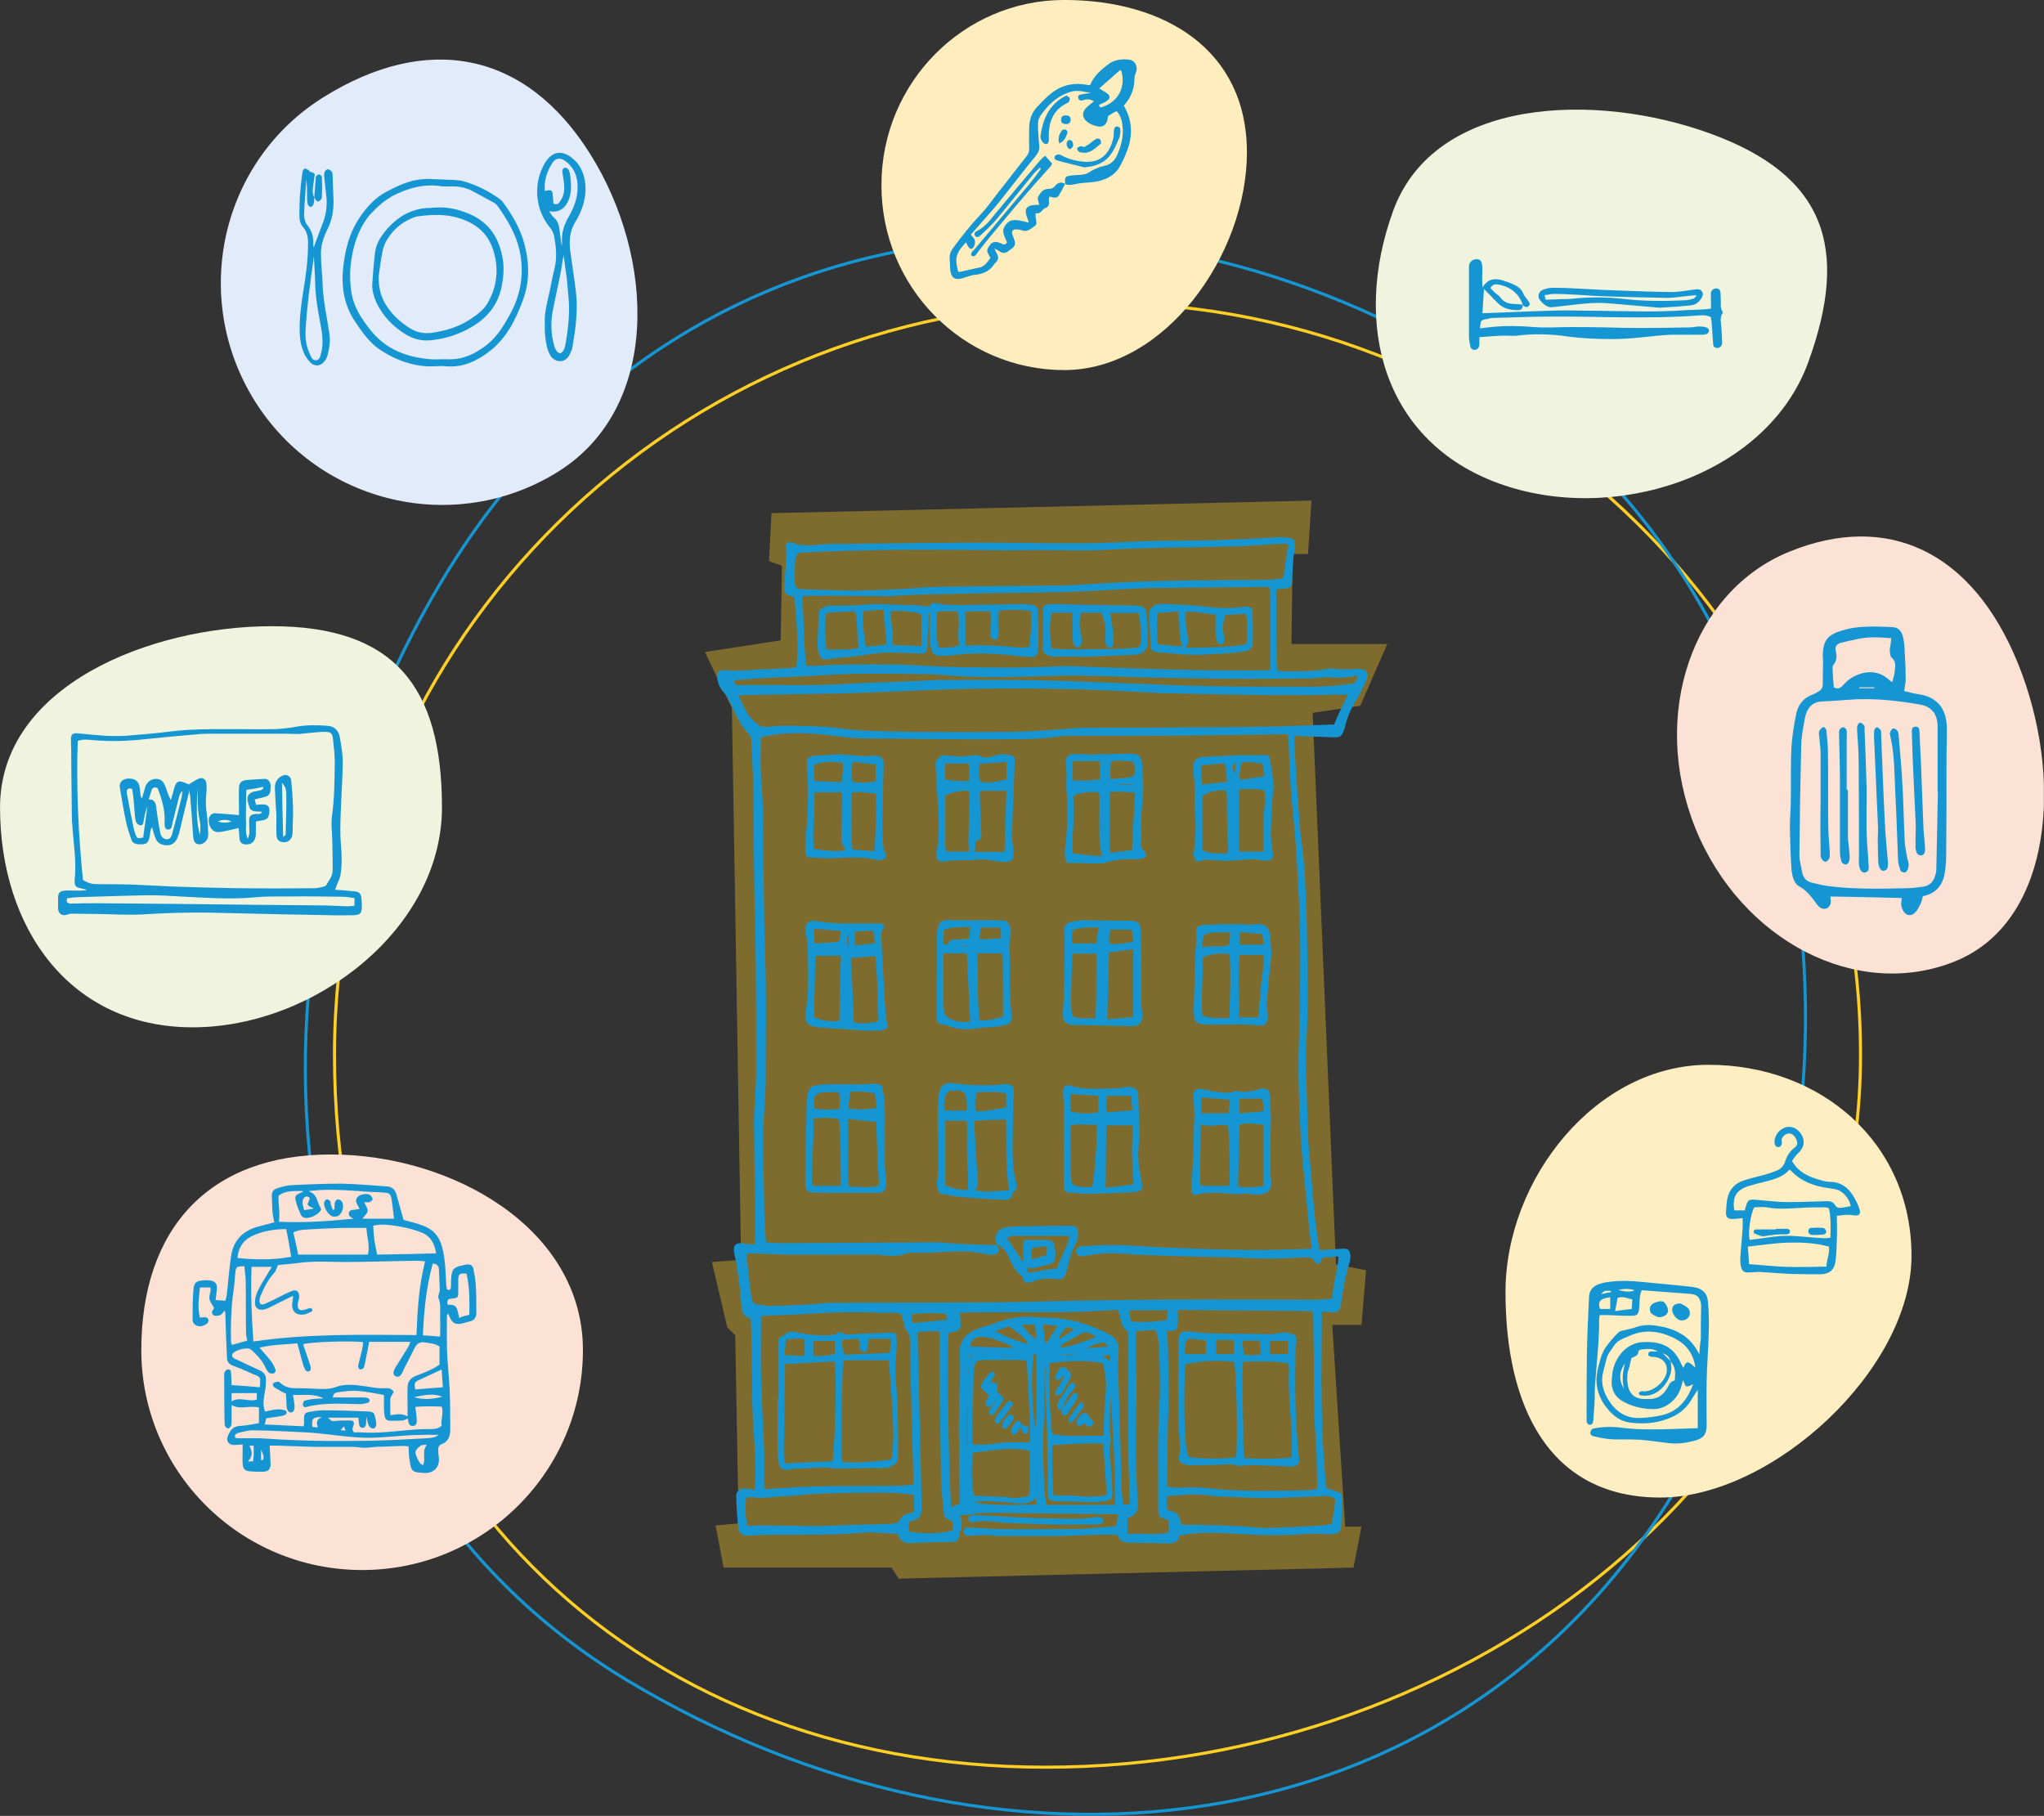<?xml version="1.0" encoding="UTF-8" standalone="no"?>
<!-- Generator: Adobe Illustrator 26.2.1, SVG Export Plug-In . SVG Version: 6.00 Build 0)  -->

<svg
   version="1.1"
   id="Ebene_1"
   x="0px"
   y="0px"
   viewBox="0 0 2005.312 1781.428"
   xml:space="preserve"
   sodipodi:docname="Illu_Unterkunft-rezized-enlarged.svg"
   width="2005.312"
   height="1781.428"
   inkscape:version="1.1.2 (0a00cf5339, 2022-02-04)"
   xmlns:inkscape="http://www.inkscape.org/namespaces/inkscape"
   xmlns:sodipodi="http://sodipodi.sourceforge.net/DTD/sodipodi-0.dtd"
   xmlns:xlink="http://www.w3.org/1999/xlink"
   xmlns="http://www.w3.org/2000/svg"
   xmlns:svg="http://www.w3.org/2000/svg"><rect x="0" y="0" width="2005.312" height="1781.428" fill="#333333" stroke="none"/><defs
   id="defs181" /><sodipodi:namedview
   id="namedview179"
   pagecolor="#ffffff"
   bordercolor="#666666"
   borderopacity="1.0"
   inkscape:pageshadow="2"
   inkscape:pageopacity="0.0"
   inkscape:pagecheckerboard="0"
   showgrid="false"
   fit-margin-top="0"
   fit-margin-left="0"
   fit-margin-right="0"
   fit-margin-bottom="0"
   inkscape:zoom="0.21350516"
   inkscape:cx="-1768.1071"
   inkscape:cy="1264.6064"
   inkscape:window-width="2880"
   inkscape:window-height="1775"
   inkscape:window-x="0"
   inkscape:window-y="0"
   inkscape:window-maximized="1"
   inkscape:current-layer="Ebene_1" />
<style
   type="text/css"
   id="style2">
	.st0{clip-path:url(#SVGID_00000060019889536057198810000008091219383728798094_);}
	.st1{clip-path:url(#SVGID_00000051348724795087436000000005415918285021365127_);fill:none;stroke:#FFCF26;}
	.st2{clip-path:url(#SVGID_00000051348724795087436000000005415918285021365127_);fill:none;stroke:#1596D3;}
	.st3{opacity:0.37;clip-path:url(#SVGID_00000051348724795087436000000005415918285021365127_);}
	.st4{clip-path:url(#SVGID_00000143586499434992815680000017012639894717529728_);fill:#FFCF26;}
	.st5{clip-path:url(#SVGID_00000051348724795087436000000005415918285021365127_);fill:#FCE2D4;}
	.st6{clip-path:url(#SVGID_00000051348724795087436000000005415918285021365127_);fill:#F0F3DE;}
	.st7{clip-path:url(#SVGID_00000051348724795087436000000005415918285021365127_);fill:#E1EBF9;}
	.st8{clip-path:url(#SVGID_00000051348724795087436000000005415918285021365127_);fill:#FFEDBD;}
	.st9{clip-path:url(#SVGID_00000051348724795087436000000005415918285021365127_);fill:#FFEEC1;}
	.st10{clip-path:url(#SVGID_00000051348724795087436000000005415918285021365127_);fill:#1596D3;}
</style>
<g
   id="g176"
   transform="matrix(3.013,0,0,3.013,397.145,-339.592)">
	<defs
   id="defs5">
		<rect
   id="SVGID_1_"
   x="-131.8"
   y="112.7"
   width="665.5"
   height="591.2" />
	</defs>
	<clipPath
   id="SVGID_00000114789824049675760470000010227028202664893846_">
		<use
   xlink:href="#SVGID_1_"
   style="overflow:visible"
   id="use7"
   x="0"
   y="0"
   width="100%"
   height="100%" />
	</clipPath>
	<g
   clip-path="url(#SVGID_00000114789824049675760470000010227028202664893846_)"
   id="g174">
		<defs
   id="defs11">
			<rect
   id="SVGID_00000069369029224717873470000017865427692523700634_"
   x="-131.8"
   y="112.7"
   width="665.5"
   height="591.2" />
		</defs>
		<clipPath
   id="SVGID_00000011744358501658955350000001757042111130297729_">
			<use
   xlink:href="#SVGID_00000069369029224717873470000017865427692523700634_"
   style="overflow:visible"
   id="use13"
   x="0"
   y="0"
   width="100%"
   height="100%" />
		</clipPath>
		<path
   style="fill:none;stroke:#ffcf26"
   d="M 208.8,688.1 C 346,688.1 474,591.3 474,456.1 474,320.9 362.8,211.3 225.5,211.3 c -137.3,0 -248.4,109.6 -248.4,244.8 0,135.2 94.5,232 231.7,232 z"
   clip-path="url(#SVGID_00000011744358501658955350000001757042111130297729_)"
   id="path16" />
		<path
   style="fill:none;stroke:#1596d3"
   d="M 72.4,659.8 C 191.6,731.4 341.5,717.9 414.3,596.9 487,475.9 465.2,303.1 346,231.5 226.8,159.9 84.9,180.6 12.2,301.6 c -72.8,121.1 -59,286.6 60.2,358.2 z"
   clip-path="url(#SVGID_00000011744358501658955350000001757042111130297729_)"
   id="path18" />
		<g
   style="opacity:0.37"
   clip-path="url(#SVGID_00000011744358501658955350000001757042111130297729_)"
   id="g30">
			<g
   id="g28">
				<defs
   id="defs21">
					<rect
   id="SVGID_00000021107859858297324800000009229315973307413652_"
   x="88.7"
   y="268.7"
   width="240.1"
   height="359" />
				</defs>
				<clipPath
   id="SVGID_00000052791916225748013750000000291055887232644521_">
					<use
   xlink:href="#SVGID_00000021107859858297324800000009229315973307413652_"
   style="overflow:visible"
   id="use23"
   x="0"
   y="0"
   width="100%"
   height="100%" />
				</clipPath>
				<polygon
   style="fill:#ffcf26"
   points="311.5,544.1 313,526.3 303.2,524.4 295.6,344.8 311.1,342.5 319.9,322.4 288.7,322.4 289.1,293.1 294.1,293.1 295.2,275.7 119.4,279.8 118.6,295.4 122.8,296.9 122.4,321.2 97.7,325 106.5,343.2 109.5,522.9 100,523.6 105,544.9 107.6,547.5 108.7,608.7 101.2,609.4 103.8,623.1 158.5,623.1 160.8,626.7 308.9,623.1 311.5,609.8 306.2,609.8 302,544.1 "
   clip-path="url(#SVGID_00000052791916225748013750000000291055887232644521_)"
   id="polygon26" />
			</g>
		</g>
		<path
   style="fill:#fce2d4"
   d="m -13.9,623.9 c 39.7,0 71.9,-32.1 71.9,-71.6 0,-39.5 -42.4,-63.7 -82.1,-63.7 -39.7,0 -61.7,24.2 -61.7,63.7 0,39.5 32.2,71.6 71.9,71.6"
   clip-path="url(#SVGID_00000011744358501658955350000001757042111130297729_)"
   id="path32" />
		<path
   style="fill:#fce2d4"
   d="m 420.2,382.3 c 14.9,36.8 52.7,56.3 84.6,43.4 31.9,-12.9 35.4,-60 20.5,-96.9 -14.9,-36.8 -42.6,-49.4 -74.4,-36.5 -31.8,12.9 -45.5,53.2 -30.7,90"
   clip-path="url(#SVGID_00000011744358501658955350000001757042111130297729_)"
   id="path34" />
		<path
   style="fill:#f0f3de"
   d="m -69.1,447.2 c 39.7,0 81.2,-32.1 81.2,-71.6 0,-39.5 -15.7,-59 -55.4,-59 -39.7,0 -88.5,19.5 -88.5,59 0,39.5 22.9,71.6 62.7,71.6"
   clip-path="url(#SVGID_00000011744358501658955350000001757042111130297729_)"
   id="path36" />
		<path
   style="fill:#f0f3de"
   d="m 356.2,270.1 c 37.3,13.6 87.3,-2.3 100.8,-39.5 13.5,-37.2 5.5,-60.8 -31.9,-74.4 -37.3,-13.6 -89.8,-11.9 -103.3,25.2 -13.5,37.2 -3,75.1 34.4,88.7"
   clip-path="url(#SVGID_00000011744358501658955350000001757042111130297729_)"
   id="path38" />
		<path
   style="fill:#e1ebf9"
   d="m -48.9,243.2 c 21.1,33.7 65.3,44 98.8,23.1 33.5,-21 31.6,-69.7 10.5,-103.4 -21.1,-33.7 -53.2,-39.5 -86.8,-18.6 -33.6,20.9 -43.5,65.2 -22.5,98.9"
   clip-path="url(#SVGID_00000011744358501658955350000001757042111130297729_)"
   id="path40" />
		<path
   style="fill:#ffedbd"
   d="m 214.7,233.2 c 32.9,0 59.5,-37.6 59.5,-70.9 0,-33.3 -26.7,-49.6 -59.5,-49.6 -32.8,0 -59.5,27 -59.5,60.2 -0.1,33.3 26.6,60.3 59.5,60.3"
   clip-path="url(#SVGID_00000011744358501658955350000001757042111130297729_)"
   id="path42" />
		<path
   style="fill:#ffeec1"
   d="m 408.8,600.3 c 36.5,0 81.8,-41.7 81.8,-78.7 0,-36.9 -29.6,-62.2 -66.1,-62.2 -36.5,0 -66.1,37 -66.1,74 0,36.9 13.9,66.9 50.4,66.9"
   clip-path="url(#SVGID_00000011744358501658955350000001757042111130297729_)"
   id="path44" />
		<path
   style="fill:#1596d3"
   d="m -19.3,578.5 c -0.2,-0.6 -0.3,-0.9 -0.5,-1.4 -0.4,0.5 -0.7,0.8 -1.1,1.3 0.5,0 0.9,0 1.6,0.1 m -27.5,9.6 c 0.2,0 0.4,0 0.6,0 0.6,-1.2 -0.2,-2.3 -0.6,-3.4 z m -2.6,0.4 c 0.1,-1 0.2,-1.8 0.2,-2.5 0,-0.9 0,-1.7 0,-2.6 h -1.4 c 1.1,2.2 1,3.6 -0.5,5.2 0.7,-0.1 1.2,-0.1 1.7,-0.1 m 21.1,-11 c -0.5,-1.5 -0.6,-2.7 1.4,-3.4 -3.1,0 -3.5,0.5 -3.2,3.2 0.5,0 1.1,0.1 1.8,0.2 m 40.5,-10 c -3.1,-1.3 -6,-0.5 -9.2,0.1 3.2,1 6.1,0.6 9.2,-0.1 m -41.8,-61.3 c -0.9,-0.5 -1.9,-0.8 -2,-1.2 -0.1,-0.6 0.5,-1.4 0.7,-2.1 -0.6,-0.8 -1.3,-0.8 -1.9,-0.2 -0.3,0.3 -0.5,1 -0.5,1.5 0,0.8 0.3,1.6 0.5,2.5 1.1,-0.1 2,-0.3 3.2,-0.5 m 36.8,76.9 c -1,0.1 -1.7,0 -2,0.3 -0.7,0.5 -1.6,1.3 -1.7,2 -0.1,0.8 0.4,1.7 0.8,2.6 0.2,0.4 0.4,0.7 0.7,1.1 0.2,0.3 0.6,0.4 0.9,0.7 1.1,-2.2 -0.5,-4.5 1.3,-6.7 m -55.4,-16.8 h -8.2 v 2.7 c 2.7,-1.7 5.5,0.3 8.2,-0.6 z m 60.6,-1.9 c -0.1,-1.9 -0.3,-3.6 -0.4,-5.8 -2.5,1.2 -4.7,2.2 -6.9,3.2 -2,0.9 -2.1,1.2 -1.7,3.3 2.9,-0.2 5.8,-0.5 9,-0.7 M 21,540.8 c 0.1,-4.7 0.1,-9.1 -0.9,-13.4 -2.3,-0.2 -2.7,0.1 -2.7,2.1 0,1.3 0,2.7 0,4 0,1.7 -0.2,1.8 -1.9,2 -1.6,0.1 -1.7,0.4 -1.6,2 2.5,0 3,0.4 3.5,2.9 0.1,0.4 0.2,0.8 0.3,1.4 1.1,-0.5 2.1,-0.7 3.3,-1 M 9.1,524.1 c -2.1,7.7 -2.9,15.5 -3.2,23.4 1.9,0.1 3.6,0.2 5.6,0.4 0,-2.1 0.1,-4.1 0,-6.1 -0.1,-2.2 0.4,-4.4 -0.6,-6.6 -0.1,-0.3 0.1,-0.8 0.2,-1.3 0.1,-0.4 0.3,-0.9 0.3,-1.3 -0.1,-2.2 -0.2,-4.4 -0.3,-6.7 -0.1,-1 -0.6,-1.7 -2,-1.8 m -60.4,25.1 c -0.2,-1 -0.4,-1.8 -0.4,-2.7 -0.1,-5.4 0,-10.8 -0.1,-16.2 0,-1.8 -0.3,-3.5 -0.4,-5.3 -2.6,0 -2.8,0.1 -3,2.3 -0.2,2.4 -0.4,4.9 -0.8,7.3 -0.6,4.9 -0.7,9.8 -0.6,14.7 0,0.4 0.2,0.8 0.3,1.3 1.7,-0.5 3.3,-0.9 5,-1.4 m -3.9,31.7 c 0.5,0 1,0.1 1.5,0.1 2.8,0 5.6,-0.1 8.4,0.1 11.3,0.8 22.7,0.9 34,0.7 6.2,-0.1 12.3,-0.5 18.4,-0.8 1.4,-0.1 2.8,-0.2 3.9,-1.1 -3,-0.1 -6,0 -8.9,0.1 -4.1,0.2 -8.1,0.7 -12.2,0.8 -7.3,0.3 -14.5,-1.3 -21.7,-1.7 -5.8,-0.3 -11.7,-0.6 -17.6,-0.7 -1.7,0 -3.3,0.5 -5,0.9 -0.5,0.3 -1.2,0.5 -0.8,1.6 m 18.2,-59 c -0.5,-3.1 -1,-6 -1.6,-9 -4.2,0 -8.1,0.7 -11.6,2.5 -2.7,1.4 -4,3.9 -4.3,6.9 5.9,0.6 11.6,0.7 17.5,-0.4 m 47.2,-1.1 c -0.5,-3.2 -1.8,-5.7 -5,-6.9 -3.2,-1.2 -6.5,-1.9 -9.9,-2.3 -1.8,-0.2 -3.7,-0.3 -5.6,0.2 0.1,1.6 0.2,3.2 0.4,4.7 0.2,1.5 0.6,3 0.9,4.7 6.3,-0.1 12.7,-0.2 19.2,-0.4 M -36.3,514 c 0.6,2.4 1.1,4.8 1.6,7.2 H -12 c 0.7,-3.2 -0.4,-6 -0.5,-8.7 -1.8,0 -3.3,0 -4.8,0 -1,0 -1.9,0 -2.9,0 -3.7,0.1 -7.4,0.3 -11.1,0.5 -1.6,0.1 -3.3,0.1 -5,1 m -4.7,-3.5 c 8.2,0.4 16.3,-0.2 24.4,-1 -0.2,-0.1 -0.3,-0.1 -0.5,-0.2 -0.7,-0.4 -1.3,-0.8 -1.1,-1.7 0.2,-0.9 1,-1 1.8,-1 0.6,-0.1 1.1,-0.2 1.7,-0.3 -0.4,-0.8 -0.8,-1.3 -1,-1.9 -0.4,-0.9 -0.1,-1.6 0.6,-2.2 0.8,-0.7 2.9,-1 3.8,-0.4 0.4,0.3 0.8,0.9 0.8,1.4 0,0.3 -0.6,0.8 -1,0.9 -0.6,0.2 -1.2,0 -1.7,0 0.4,1.1 1.2,2 1.1,2.9 -0.1,0.9 -1.1,1.7 -1.7,2.5 h 10.3 c -0.3,-2.2 -0.5,-4.3 -0.8,-6.4 -0.3,-1.6 -0.8,-2 -2.4,-2.1 -1.4,-0.1 -2.8,-0.2 -4.2,-0.2 -5.7,-0.4 -11.4,-0.9 -17.1,-0.6 -1,0.1 -2,0.2 -3.3,0.3 0.7,0.4 1.1,0.6 1.4,0.8 1.5,1.2 1.5,3.2 2.5,4.7 0.6,0.8 -1,2.2 -2.8,2.9 -1.7,0.6 -2.8,0.5 -3.5,-0.4 -0.1,-0.2 -0.2,-0.4 -0.3,-0.6 -0.4,-1 -0.9,-2 -1.2,-3.1 -0.8,-2.8 -0.8,-2.8 1.9,-4 0.1,0 0.1,-0.2 0.1,-0.3 -4.3,-0.1 -6.1,0.2 -7.9,1.5 -0.2,2.8 0.6,5.6 0.1,8.5 m 52.5,40.8 c -1.5,-1.2 -3.2,-1.2 -4.9,-1.5 -1.7,-0.3 -2.7,0.4 -3.4,1.8 -1.2,2.4 -2.4,4.8 -3.6,7.1 -0.2,0.5 -0.4,1 -0.7,1.4 -0.4,0.7 -1,1.1 -1.9,0.7 -0.8,-0.4 -0.8,-1.2 -0.5,-1.9 0.1,-0.4 0.4,-0.8 0.6,-1.2 0.6,-1 1.3,-2 1.9,-3 0.9,-1.7 2.2,-3.1 2.8,-5.1 h -13.4 c -0.3,1.7 -0.6,3.4 -1,5.1 -0.2,1.2 -0.4,2.3 -0.8,3.4 -0.1,0.3 -0.8,0.5 -1.2,0.5 -0.2,0 -0.6,-0.7 -0.6,-1 0.1,-0.9 0.4,-1.7 0.6,-2.6 0.4,-1.8 1,-3.5 1,-5.3 -3.8,-0.5 -17.3,-0.1 -19.5,0.7 0.7,2 1.3,3.9 2,5.9 0.2,0.7 0.5,1.4 0.5,2.1 0,0.3 -0.3,0.7 -0.6,0.8 -0.3,0.1 -0.8,0 -1,-0.2 -0.3,-0.5 -0.6,-1 -0.8,-1.6 -0.7,-2.4 -1.3,-4.8 -2,-7.3 -4.2,0.4 -8.2,0.4 -12.3,1.4 1.3,1.5 2.5,2.8 3.6,4.2 0.6,0.8 1.1,1.7 1.5,2.7 0.3,0.6 0.1,1.3 -0.6,1.5 -0.4,0.1 -1.1,0 -1.4,-0.2 -0.5,-0.5 -0.9,-1.1 -1.2,-1.8 -1,-2.2 -2.6,-3.9 -4.4,-5.5 -0.3,-0.3 -0.7,-0.6 -1.1,-0.6 -1.8,-0.1 -3.4,0.3 -4.8,1.3 -0.7,0.5 -0.7,1.3 0,1.8 0.3,0.3 0.8,0.4 1.2,0.6 2.4,1.1 4.8,2.3 7.3,3.4 1.3,0.6 2,1.5 2,2.9 0,1.5 -0.1,3 -0.4,4.4 -0.4,2.1 -0.7,4 0.1,6.1 1.4,-0.3 2.6,-0.6 3.9,-0.7 0.9,-0.1 1.8,0.1 2.6,0.3 0.7,0.2 0.7,1.3 0,1.5 -0.8,0.3 -1.7,0.5 -2.6,0.6 -1.2,0.2 -2.3,0.3 -3.5,0.5 -0.2,0.7 -0.3,1.2 -0.5,2 4.4,0.2 8.5,0.4 12.6,0.6 0.1,-0.4 0.2,-0.5 0.2,-0.6 0,-0.6 0,-1.2 0,-1.8 0,-1.6 0.2,-2 1.8,-2.3 1.5,-0.3 3.1,-0.5 4.6,-0.5 4.9,0 9.8,0.2 14.7,0.4 0.6,0 1.5,0.3 1.7,0.7 0.4,1.1 0.7,2.4 0.7,3.6 0,0.7 -0.5,1.4 -1.3,1.2 -0.5,-0.1 -1,-0.6 -1.2,-1.1 -0.3,-0.7 -0.4,-1.5 -0.7,-2.7 -0.1,1.1 -0.1,1.7 -0.1,2.3 -0.1,0.7 -0.4,1.3 -1.2,1.3 -0.7,0 -1,-0.6 -1.1,-1.2 -0.1,-0.7 -0.1,-1.4 -0.2,-2.1 H -25 c 0.7,0.6 1,1.2 2,1.1 1.7,-0.2 3.4,-0.2 5.1,-0.2 1.3,0 1.6,0.6 1.1,1.9 -0.3,0.7 -0.4,1.2 0.3,2 0.8,0 1.7,-0.1 2.7,0 7.4,0.5 14.6,-1.2 22,-1.1 1.2,0 2.7,0 3.8,-1.1 -0.4,-2 0.8,-4.1 0,-6.2 -2.9,-0.1 -5.6,-0.2 -8.6,0.1 0.1,0.8 0.2,1.4 0.3,2 0.1,0.9 0.2,1.8 0.2,2.7 0,0.8 -0.4,1.5 -1.3,1.5 -0.8,0 -1.2,-0.4 -1.4,-1.2 -0.1,-0.4 -0.1,-0.8 -0.2,-1.2 -0.6,0.2 -1.1,0.5 -1.6,0.6 -1,0.1 -2.1,0.1 -3.1,0.1 -2.3,0.1 -2.7,-0.2 -3,-2.4 -0.1,-1.1 -0.1,-2.2 -0.1,-3.3 0,-0.9 0,-1.7 0,-2.7 -3,-0.5 -5.6,-1.1 -8.3,-1.3 -2.2,-0.2 -4.4,0.1 -6.6,0.4 -0.9,0.1 -1.7,0.5 -1.7,1.7 3.1,0 6.1,0 9.2,0 0.7,0 1.5,0 2.2,0.2 0.3,0.1 0.5,0.5 0.6,0.8 0,0.2 -0.3,0.6 -0.5,0.7 -0.8,0.2 -1.7,0.5 -2.6,0.5 -5.8,-0.1 -11.7,-0.6 -17.5,0.9 -0.6,0.2 -1.1,-0.1 -1.2,-0.7 0,-0.4 0.2,-1.1 0.5,-1.3 0.9,-0.3 1.9,-0.5 2.8,-0.6 1.1,-0.1 2.3,-0.1 3.4,-0.2 -3.1,-1.6 -6.4,-1 -9.9,-1.1 0.2,1.3 0.4,2.3 0.5,3.3 0.1,1.5 -0.3,2.3 -1.1,2.4 -0.8,0.1 -1.4,-0.7 -1.5,-2.1 -0.1,-1.3 -0.1,-2.7 -0.2,-4 -0.4,-0.2 -0.8,-0.4 -1.2,-0.6 -0.8,-0.5 -1.7,-0.9 -2.5,-1.4 -0.5,-0.4 -0.8,-1.1 -0.3,-1.5 0.4,-0.3 1,-0.4 1.6,-0.4 0.2,0 0.5,0.3 0.7,0.5 1.4,1.2 3,1.6 4.7,1.6 1.7,0 3.4,0 5.1,0.1 2.8,0.1 5.4,0.5 8.2,-0.5 2.9,-1.1 6,-0.7 9.1,-0.3 2.3,0.3 4.7,0.9 7.1,0.7 1,-0.1 2,0.2 2.6,1.2 -0.4,0.8 -1,1.5 -1.1,2.2 -0.1,1.8 0,3.5 0,5.4 2,-0.3 3.8,-0.7 5.6,0.4 0,-1.3 0,-2.5 0,-3.6 0,-1.9 -0.1,-3.9 0,-5.8 0,-2 1,-3.2 2.9,-3.9 2.6,-1 5.3,-2 7.5,-3.6 v -5.7 z M 6.6,523.4 c -1.1,-0.1 -2,-0.2 -2.9,-0.2 -7.8,0.1 -15.6,0.4 -23.4,0.4 -4.9,0 -9.8,-0.4 -14.7,0.3 -2.4,0.3 -4.8,0.5 -6.9,0.7 -0.5,1.1 -0.6,1.9 -1.2,2.5 -2,2.2 -3.3,4.8 -4.4,7.4 -0.2,0.5 -0.4,1 -0.4,1.5 -0.1,1.2 0.4,1.7 1.6,1.3 0.8,-0.3 1.6,-0.8 2.4,-1.1 2.1,-1 4.2,-2.2 6.4,-3.1 1.6,-0.7 2.6,0.1 2.5,1.9 0,0.7 -0.3,1.3 -0.4,2 -0.3,2 0.5,2.7 2.4,2.1 0.6,-0.2 1.1,-0.4 1.7,-0.5 0.2,0 0.5,0.3 0.6,0.5 0.1,0.1 0,0.5 -0.2,0.6 -0.7,0.3 -1.3,0.7 -2,0.9 -3,0.7 -4.8,-0.9 -4.3,-4 0.1,-0.6 0.2,-1.2 0.3,-1.9 -0.5,0.1 -0.7,0.2 -0.9,0.3 -2.1,1 -4.2,2.1 -6.4,3.2 -0.8,0.4 -1.6,0.8 -2.5,0.9 -1.6,0.3 -2.7,-0.6 -2.7,-2.2 0,-1.2 0.3,-2.5 0.8,-3.6 1,-2.1 2.2,-4 3.4,-6 0.4,-0.7 0.8,-1.3 1.3,-2.1 h -6.6 c -0.3,8.1 0,16.1 0.6,24.3 17.5,-2.6 35.2,-2.2 53.1,-2.1 0.3,-8.2 0.8,-16 2.8,-24 m -29.4,54.5 c 0,0 0.1,0.1 0.1,0.1 0,0 -0.1,0 -0.1,-0.1 -0.1,0 -0.2,-0.1 -0.3,-0.2 0.1,0.1 0.2,0.2 0.3,0.2 m 36.5,-37.1 c 0,2.6 0,5.2 0,7.8 0,1.7 0,3.4 0.1,5.1 0.2,3.8 0.6,7.5 0.8,11.3 0.2,4.4 0.2,8.7 0.2,13.1 0,2.2 -0.6,4.1 -3,4.9 -0.4,0.1 -0.9,0.8 -0.9,1.3 -0.1,1 0.1,2.1 0.2,3.1 0.3,2.9 -1.6,5 -4.6,4.9 -4.2,-0.2 -4.4,-0.4 -5,-4.5 -0.2,-1.3 -0.2,-2.7 -0.3,-4.2 -0.6,0 -1.1,-0.1 -1.7,-0.1 -3,0.1 -5.9,0.2 -8.9,0.3 -1.3,0.1 -2.6,0.3 -4,0.3 -1.2,0 -2.3,-0.3 -3.5,-0.3 -4.2,0 -8.5,0 -12.7,0 -4,-0.1 -8,-0.3 -12,-0.4 -0.7,0 -1.5,0 -2.4,0 0.1,1.4 0.1,2.6 0.2,3.8 0,0.8 0.1,1.6 0.1,2.4 -0.1,1.6 -0.8,2.2 -2.4,2.3 -1.3,0 -2.7,0 -4,-0.1 -1.9,-0.1 -2.6,-0.7 -2.7,-2.6 -0.1,-1.5 0,-3 0,-4.4 0,-0.5 0,-1 0,-1.8 -1,0.1 -1.7,0.1 -2.5,0.2 -2,0.1 -3.1,-1.3 -2.2,-3.2 0.7,-1.6 1.6,-2.9 3.7,-3 2.1,-0.1 4.2,-0.6 6.3,-0.9 V 571 c -3,-0.8 -6,0.8 -8.9,-0.8 0,1.7 0,3.3 0,4.8 0,0.7 0,1.4 -0.2,2 -0.1,0.3 -0.6,0.8 -0.9,0.8 -0.3,0 -0.8,-0.4 -1,-0.7 -0.2,-0.4 -0.2,-1 -0.2,-1.5 -0.1,-5 -0.1,-10.1 -0.1,-15.1 0,-0.3 -0.1,-0.6 0.1,-0.9 0.2,-0.4 0.5,-0.9 0.9,-1 0.7,-0.2 1.2,0.3 1.2,0.9 0.1,1.3 0.2,2.7 0.2,4.2 1.5,0.1 3.1,0.2 4.6,0.3 1.5,0.1 2.9,0.3 4.6,0.4 0.1,-0.8 0.1,-1.4 0.1,-2.1 0.1,-0.8 -0.3,-1.4 -1.1,-1.7 -2.5,-1 -4.8,-2.2 -7.4,-3.1 -1.5,-0.5 -2.3,-1.3 -2.3,-2.8 -0.2,-4.4 -0.4,-8.7 -0.5,-13.1 0,-0.7 0,-1.4 -0.2,-2.2 -0.7,0.7 -1.1,1.6 -2.2,1.7 -0.7,0 -1.4,0.2 -1.8,-0.5 -0.4,-0.6 -0.1,-1.1 0.3,-1.6 0.1,-0.1 0.1,-0.2 0.2,-0.4 -0.5,-1 -1.3,-1.9 -1.5,-2.9 -0.2,-1 0.3,-2 0.4,-3.1 0,-0.2 -0.1,-0.4 -0.1,-0.7 h -3.4 c -0.3,3.3 -0.9,6.5 0,9.8 0.6,0 1.2,-0.2 1.8,-0.1 0.9,0.1 1.2,0.9 0.8,1.7 -0.4,0.7 -2,1.4 -3,1.2 -1.1,-0.2 -2,-0.9 -2,-2.1 0,-3.3 0,-6.7 0.3,-10 0.2,-2.1 0.9,-2.6 3,-2.8 0.7,-0.1 1.5,-0.1 2.2,0 1.9,0.2 2.6,1.1 2.4,3 -0.1,1.1 -0.3,2.2 -0.4,3.4 1.2,0.1 2.1,0.1 3.2,0.2 0.1,-0.6 0.3,-1.1 0.4,-1.7 0.5,-4.2 0.8,-8.4 1.4,-12.6 0.6,-4.6 3.1,-7.8 7.5,-9.4 1.7,-0.6 3.4,-0.9 5.1,-1.4 0.6,-0.2 1.1,-0.3 1.5,-0.4 -0.2,-1.2 -0.5,-2.3 -0.6,-3.5 -0.1,-1.6 -0.1,-3.3 -0.2,-4.9 0,-1.5 0.3,-2.2 1.8,-2.7 1.5,-0.5 3,-0.9 4.6,-1 5.5,-0.3 11,-0.5 16.5,-0.5 4.9,0.1 9.8,0.6 14.6,0.9 1.5,0.1 2.5,0.9 3,2.3 0.1,0.3 0.2,0.7 0.3,1.1 0.7,2.5 1.4,5 2.1,7.5 1.1,0.3 2.2,0.6 3.3,0.9 6.5,1.7 9,4 10,11.8 0.4,2.8 0.4,5.6 0.6,8.4 0,0.5 0.2,1 0.2,1.5 0.8,0.4 1.2,0.2 1.3,-0.6 0.1,-0.9 0,-1.8 0.1,-2.7 0.1,-3.1 0.8,-4 3.8,-4.5 0.3,-0.1 0.6,-0.1 0.9,-0.2 1.6,-0.3 2.3,0.1 2.6,1.6 0.3,1.6 0.6,3.2 0.7,4.8 0.2,3.1 0.2,6.2 0.2,9.3 0,1.5 -0.7,2.5 -2.3,2.8 -0.9,0.2 -1.7,0.5 -2.6,0.7 -1.9,0.3 -2.9,-0.2 -3.7,-2 -0.2,-0.4 -0.4,-0.9 -0.6,-1.3 -0.1,0.3 -0.3,0.3 -0.4,0.4"
   clip-path="url(#SVGID_00000011744358501658955350000001757042111130297729_)"
   id="path46" />
		<path
   style="fill:#1596d3"
   d="m 364,211.9 c 0.1,1.1 -0.4,1.8 -1.5,1.8 -2.6,0 -4.9,-0.5 -6.8,-2.5 -1.3,-1.4 -2.7,-2.7 -4.3,-4.4 -0.2,3 -0.4,5.4 -0.5,7.9 8.4,-0.3 16.5,-0.7 24.6,-0.9 4.4,-0.1 8.8,0.1 13.1,0.1 9.4,0.1 18.9,0.5 28.3,-0.2 1.7,-0.1 3.4,-0.1 5.1,-0.2 1,0 2.1,-0.2 3.3,-0.3 0,-1.2 0,-2.3 0,-3.4 0,-0.6 -0.1,-1.2 0,-1.8 0.1,-0.8 0.9,-1.4 1.8,-1.4 0.8,0.1 1.2,0.5 1.3,1.3 0.1,0.7 0,1.5 0.1,2.2 0.1,1.3 -0.3,2.7 0.5,3.9 0.1,0.2 0.2,0.6 0,0.8 -0.9,1.5 -0.4,3 -0.3,4.6 0.1,1.4 0.2,2.8 0.2,4.2 0,0.4 0.1,0.8 0,1.1 -0.2,0.8 -0.7,1.3 -1.6,1.3 -0.8,0 -1.2,-0.5 -1.3,-1.3 -0.1,-1.6 -0.2,-3.1 -0.3,-4.7 -0.1,-1.3 -0.2,-2.7 -0.4,-4 -1.3,-0.7 -2.5,-0.7 -3.8,-0.6 -9.1,0.7 -18.2,0.7 -27.4,0.6 -7.3,-0.1 -14.7,-0.3 -22,-0.2 -5.8,0 -11.6,0.3 -17.4,0.4 -0.7,0 -1.3,0.1 -2,0.3 -2.4,0.4 -2.4,0.4 -2.6,3.1 1.2,-0.1 2.4,-0.3 3.6,-0.4 4.7,-0.5 9.3,-0.4 14,0 3.9,0.3 7.9,0 11.8,0 3.8,0 7.6,0 11.3,0.1 3.8,0.1 7.6,0.2 11.4,0.2 5.4,0 10.8,-0.1 16.3,-0.2 1,0 1.9,-0.3 2.9,-0.3 0.9,0 1.8,0.1 2.6,0.4 0.3,0.1 0.7,0.7 0.7,1 -0.1,0.4 -0.5,1 -0.9,1.1 -0.6,0.2 -1.3,0.2 -2,0.2 -2.5,0 -4.9,0 -7.4,0 -4.1,-0.1 -8.1,0.5 -12.2,0.9 -3,0.3 -6.1,0.5 -9.1,0.5 -5,0 -9.9,-0.2 -14.9,-0.9 -5.1,-0.7 -10.2,-0.9 -15.3,-0.3 -2,0.3 -4,0 -6,0.1 -2.3,0.1 -4.5,0.3 -7,0.5 0,0.9 0,1.6 0,2.4 -0.1,0.9 -0.5,1.6 -1.4,1.7 -1,0.1 -1.5,-0.5 -1.6,-1.4 -0.2,-1 -0.4,-2 -0.4,-3 0,-7.4 0,-14.8 0,-22.3 0,-0.4 0,-0.7 0.1,-1.1 0.3,-1.1 1.4,-1.8 2.6,-1.7 1,0.1 1.5,0.7 1.6,2 0.1,1.6 0,3.1 0,4.7 0,0.7 0.1,1.4 0.1,2.5 1.9,-3.1 4.5,-3.1 7.2,-2.1 1.1,0.4 2.1,0.7 3.1,1.2 1.3,0.6 2.4,1.4 3,2.9 0.3,0.8 1,1.5 1.5,2.2 0.4,0.6 0.9,1.1 0.3,1.8 -0.6,0.7 -1.2,0.3 -1.8,0 0.1,-0.2 -0.1,-0.3 -0.2,-0.4 -1.4,-4.3 -5.1,-6.2 -8.3,-6.6 -0.8,-0.1 -1.6,0.1 -2.2,1.2 0.5,0.5 1,1.1 1.6,1.6 0.5,0.5 1.2,0.8 1.5,1.3 1.3,1.9 3.1,2.3 5.2,2.3 0.7,0 1.4,0.1 2.2,0.2"
   clip-path="url(#SVGID_00000011744358501658955350000001757042111130297729_)"
   id="path48" />
		<path
   style="fill:#1596d3"
   d="m 420.5,209.2 c 0,-0.1 -0.1,-0.3 -0.1,-0.4 -0.6,0.1 -1.2,0.1 -1.9,0.2 -2.5,0.2 -5,0.7 -7.5,0.7 -6.7,-0.1 -13.4,-0.3 -20,-0.5 -3,-0.1 -5.9,-0.3 -8.9,-0.5 -2.6,-0.1 -5.2,-0.3 -7.8,-0.3 -1,0 -2,0.3 -3.2,0.4 0.2,0.7 0.3,1.2 0.4,1.5 1.8,-0.1 3.4,-0.1 5,-0.2 1.1,0 2.2,0 3.3,-0.1 5.6,-0.6 11.2,-0.6 16.9,0 6.5,0.8 13,0.8 19.6,0.5 1,0 2.1,-0.2 3.1,-0.5 0.4,0 0.7,-0.5 1.1,-0.8 m -11.9,3.7 c -4.8,-0.4 -10.5,-0.9 -16.2,-1.4 -2.1,-0.2 -4.3,-0.2 -6.4,-0.1 -3.8,0.3 -7.5,0.8 -11.3,1.2 -0.9,0.1 -1.9,0.3 -2.6,-0.1 -0.9,-0.4 -1.8,-1.2 -2.5,-2.1 -0.9,-1.1 -0.4,-2.8 0.9,-3.3 1,-0.4 2.1,-0.7 3.2,-0.7 3,0 5.9,0.1 8.9,0.3 2.5,0.1 5,0.3 7.6,0.4 7.4,0.3 14.8,0.6 22.2,0.7 2.4,0 4.9,-0.5 7.3,-0.8 1,-0.1 2.2,-0.4 2.8,0.8 0.5,1.1 -0.3,2 -0.9,2.8 -0.9,1.2 -2.2,1.5 -3.5,1.6 -2.9,0.3 -5.8,0.5 -9.5,0.7"
   clip-path="url(#SVGID_00000011744358501658955350000001757042111130297729_)"
   id="path50" />
		<path
   style="fill:#1596d3"
   d="m 208.8,553.8 c 0,0 -0.1,-0.1 -0.1,-0.1 -0.1,0.1 -0.1,0.2 -0.2,0.3 0,0 0.1,0.1 0.1,0.1 0.1,-0.1 0.2,-0.2 0.2,-0.3 M 178.4,605 c 0,-0.1 0,-0.1 0,-0.2 0,0 -0.1,0 -0.1,0 0,0.1 0,0.1 0,0.2 0,0.1 0.1,0 0.1,0 m 43.9,-51.1 c 0,0.1 0,0.1 0,0 l 0.9,0.1 c 0,0 0,0 0,-0.1 z m -33.5,-0.4 c 0,0.1 0,0.1 0,0 l 1,0.1 c 0,0 0,-0.1 0,-0.1 z m -5.1,1.4 c 0.4,-0.3 0.8,-0.6 1.4,-1.1 -1.2,0.2 -1.2,0.2 -1.4,1.1 m 11,-1 c 0,0 0,0.1 0,0.1 h 2.1 c 0,0 0,-0.1 0,-0.1 z m -11.1,6.4 c 0,0 0.1,0 0.1,0 v -2.6 c 0,0 -0.1,0 -0.1,0 z m 34.5,-6.2 c 0,-0.1 0.1,-0.1 0.1,-0.2 h -4 c 0,0.1 0,0.1 0,0.2 z m -12.5,38 c 0,0 -0.1,0 -0.1,0 v 6.1 c 0,0 0.1,0 0.1,0 z m 24.1,-36 V 554 h -2.6 c 1.2,0.9 1.8,1.5 2.6,2.1 m -46.4,14.8 c -0.1,0 -0.1,0 -0.2,0 v 13.7 c 0.1,0 0.1,0 0.2,0 z m 34.6,-25.3 c -1.2,-0.6 -2.1,-1.1 -2.8,-0.4 -0.9,1 -1.9,2.1 -2.2,3.7 1.6,-1 3.2,-2.1 5,-3.3 m 3.9,6.1 c 2.4,-0.2 4.8,-0.4 7.4,-0.6 -1.4,-1.7 -2.6,-1.7 -7.4,0.6 m -21,-7.7 c 1.6,1.6 2.6,3.6 4.9,4.8 -0.2,-1.8 -0.4,-3.3 -0.5,-4.8 z m 7.7,5.8 c 0.2,0.1 0.3,0.1 0.5,0.2 1.1,-1.8 2.3,-3.5 3.6,-5.6 -1.8,-0.2 -3.1,-0.3 -4.8,-0.5 0.3,2.2 0.5,4.1 0.7,5.9 M 185.4,602 c 6.7,0.9 13.4,0.8 20.1,0.6 v -2.1 c -2.1,2 -4.4,1.9 -6.8,1.6 -1.6,-0.2 -3.2,-0.3 -4.9,-0.4 -1.5,-0.1 -3,-0.1 -4.4,-0.3 -1.3,0 -2.7,0 -4,0.6 m 39.4,-53.8 c 0,-0.2 0,-0.3 0,-0.5 -0.4,-0.2 -0.8,-0.4 -1.2,-0.6 -1.3,-0.7 -2.5,-0.8 -3.7,0 -1.8,1.1 -3.6,2 -5.4,3.1 -0.4,0.2 -0.6,0.6 -1,0.9 0.1,0.1 0.2,0.3 0.2,0.4 3.9,-0.5 7.4,-2.1 11.1,-3.3 m -21.8,2.1 c -1.6,-2.8 -4.1,-3.9 -6.1,-5.8 -1.5,0.5 -2.9,1 -4.7,1.6 3.5,1.9 6.8,3.2 10.8,4.2 m -37.6,-6.8 c 3.8,-0.4 7.5,-0.7 11.2,-1.1 -0.1,-0.4 -0.1,-0.6 -0.1,-0.9 -0.1,-0.3 -0.2,-0.7 -0.3,-1 -2.7,-0.4 -9.9,-0.3 -11.3,0.2 0.1,0.8 0.3,1.7 0.5,2.8 m 39.4,10 c -1.2,8.4 -0.3,16.4 0.4,24.4 0.3,-1.4 0.5,-2.9 0.5,-4.3 0,-6 0,-12 0,-18 0,-0.5 0,-1.1 -0.1,-1.5 -0.1,-0.3 -0.5,-0.4 -0.8,-0.6 m -7,-1.9 c 0,-0.2 0,-0.3 0,-0.5 -3.1,-1.3 -6.1,-2.9 -9.6,-3.1 -2.3,-0.2 -3.7,0.6 -4.2,3.1 4.6,0.2 9.2,0.3 13.8,0.5 m 50.7,-12.3 h -12.7 c 0.2,1.3 0.4,2.4 0.6,3.7 4,0.3 7.8,0.1 11.7,-0.5 0.1,-1.1 0.3,-2.1 0.4,-3.2 m -18.6,27.8 c -0.2,3.7 -0.4,7.4 -0.4,11.1 0,1.1 0.3,2.1 0.4,3.3 -0.1,1 -0.4,2.2 -0.4,3.3 0,1.3 0.2,2.5 0.3,3.8 0.2,3.4 0.5,6.8 0.6,10.2 0.1,1.7 -0.4,2.3 -2.1,2.6 -1.1,0.2 -2.2,0.4 -3.3,0.4 -4.4,-0.1 -8.7,-0.2 -13.1,-0.3 -2,-0.1 -2.5,-0.6 -2.5,-2.6 0,-1.9 0,-3.7 0,-5.6 -0.1,-5.3 -0.2,-10.5 -0.3,-15.8 -0.1,-3.8 -0.4,-7.5 -0.5,-11.3 -0.1,-2.9 0,-5.9 0,-8.9 -0.3,2 -0.3,4 -0.3,6 -0.1,3.9 0,7.9 -0.2,11.8 -0.5,7.8 -0.2,15.6 0.2,23.3 0.1,1.4 0.4,2.7 0.6,4.3 h 22.4 c 0.1,-11.8 -0.8,-23.7 -1.4,-35.6 m -44.5,32.7 c 0.9,0 1.9,0 2.8,0 2.1,0.1 4.1,0.2 6.2,0.3 0.6,0 1.2,-0.1 1.8,0.1 2.3,0.6 4.6,0.1 7,-0.4 0.6,-4.8 0.2,-9.7 0.4,-14.7 -6.4,-1.4 -12.5,-0.1 -18.6,0.6 -0.6,3.9 -0.4,12.2 0.4,14.1 m 25.4,-16.6 c -0.1,5.2 0,10.6 0.4,16.5 5.8,-0.5 11.5,1 17.4,-0.2 -0.4,-5.7 -0.8,-11.2 -1.2,-16.8 -3.9,-0.1 -7.7,0 -11.4,0.2 -1.7,0.1 -3.4,0.2 -5.2,0.3 m -0.9,-26.7 c -0.2,7.8 0.1,15.6 0.9,23.2 1.9,0.2 3.7,0.5 5.5,0.5 1.8,0.1 3.7,0 5.6,0 1.8,0 3.7,0 5.7,0 0,-1.1 0,-2 0,-2.9 0.1,-2 0.1,-4 0.2,-6 0.2,-2.8 0.6,-5.6 0.5,-8.4 0,-2.2 -0.6,-4.3 -0.9,-6.3 -5.9,-1.2 -11.5,-0.7 -17.5,-0.1 m -6.4,25.8 c 0,-3 0.1,-5.7 0,-8.3 -0.2,-5 -0.5,-10.1 -0.8,-15.1 -0.1,-1 -0.1,-2 -0.2,-3.2 -1.2,-0.1 -2.2,-0.2 -3.3,-0.2 -3.2,0 -6.4,0 -9.6,0 -3.7,0 -4,0.3 -4.4,4 0,0.2 0,0.4 0,0.7 -0.2,7 -0.3,13.9 -0.5,20.9 0,0.6 0.1,1.3 0.1,1.9 2,0 3.8,0.2 5.5,0 3,-0.5 6,-0.8 9.1,-0.7 1.4,0 2.6,0 4.1,0 M 107.3,334.2 c -0.2,1.8 1,1.6 1.9,1.6 11.4,-0.2 22.9,0.3 34.3,-0.4 8,-0.5 16,-0.6 24,-1 2.4,-0.1 4.7,-0.3 7.1,-0.3 10.4,0 20.8,-0.1 31.2,0.1 8,0.1 16,0.5 24,0.8 10.6,0.4 21.2,0.9 31.8,1.1 10.8,0.2 21.7,0.2 32.5,0.2 5,0 10.1,-0.3 15.1,-1.1 0.4,-0.7 0.8,-1.4 1.2,-2.3 -0.5,-0.1 -0.9,-0.2 -1.2,-0.1 -2.8,0.7 -5.5,0.6 -8.4,0.4 -1.8,-0.1 -3.5,0.3 -5.3,0.4 -9.5,0.1 -19,0.2 -28.5,0.1 -9.7,-0.1 -19.5,-0.3 -29.2,-0.5 -1.4,0 -2.8,-0.1 -4.2,-0.2 -6.7,-0.1 -13.4,-0.5 -20,-0.3 -9.2,0.3 -18.4,0.6 -27.6,0.4 -1.6,0 -3.3,-0.1 -4.9,-0.2 -3.7,-0.2 -7.4,-0.6 -11.1,-0.7 -11.1,-0.1 -22.1,-0.4 -33.2,0.3 -7.4,0.5 -14.8,0.7 -22.2,1.1 -2.3,0.2 -4.7,0.4 -7.3,0.6 M 167,546.4 c 0,1.2 0,2.1 0,3 0.1,4.1 0.2,8.2 0.3,12.2 0.1,5.2 0.3,10.4 0.4,15.6 0.2,8.6 0.4,17.2 0.6,25.8 0,0.6 0,1.2 -0.1,1.8 -0.2,1.6 -1,2.8 -2.8,3 -0.5,0.1 -0.9,0.4 -1.5,0.6 0.1,1.1 0.3,2.1 0.4,3 4.4,0.9 12.1,0.6 14.1,-0.5 V 608 c -2.3,-0.7 -2.7,-1 -2.9,-2.8 -0.3,-3.7 -0.8,-7.4 -0.9,-11.1 -0.2,-11.2 -0.3,-22.4 -0.5,-33.6 -0.1,-4.7 0,-9.3 0,-14.2 -2.1,-0.3 -4.5,-0.1 -7.1,0.1 m 135.9,54.3 c -1.2,-0.9 -2.3,-0.9 -3.5,-0.9 -5.3,0.2 -10.7,0.5 -16,0.6 -4.7,0.1 -9.4,-0.1 -14,-0.3 -2.6,-0.1 -5.2,-0.1 -7.8,-0.5 -4.5,-0.7 -8.8,0 -13.5,0.2 0,0.9 0,1.7 0,2.5 0,0.7 0.1,1.3 0.1,1.9 1.2,0.5 2.7,0.8 3.4,1.6 0.8,0.8 0.9,2.2 1.3,3.4 1.8,0 3.7,0 5.7,0 4.2,0.1 8.3,0.2 12.5,0.4 3.3,0.1 6.5,0.7 9.8,0.6 5.9,-0.1 11.9,-0.5 17.8,-0.8 1.1,-0.1 2.2,-0.4 3.2,-0.6 0.3,-2.8 1.1,-5.5 1,-8.1 m -54,7.2 c -0.3,-0.2 -0.4,-0.3 -0.6,-0.3 -2.9,-1 -3,-1.1 -3,-4.3 0.1,-11.1 -0.3,-22.1 0.4,-33.2 0.3,-5.5 0.1,-11 0,-16.5 0,-2.6 -0.2,-5.2 -1.3,-7.9 -2,0.1 -4.1,0.2 -6.2,0.4 0,0.9 -0.1,1.5 -0.1,2.2 0,3.9 0,7.7 0.1,11.6 0.2,14 -0.6,27.9 0.5,41.9 0.2,2.6 -0.5,4.3 -3.1,5 -0.1,0 -0.1,0.1 -0.3,0.3 v 5.1 c 4.6,-0.5 9.1,0.6 13.5,-0.6 v -3.7 z m -83.2,-8.5 c -2.2,-0.2 -4,-0.5 -5.8,-0.6 -9.3,-0.2 -18.7,-0.1 -28,0.4 -2.9,0.2 -5.8,0.6 -8.6,0.7 -3.4,0.1 -6.8,0.8 -10.2,0.3 -0.6,-0.1 -1.3,0.1 -2,0.1 -0.3,3.2 -0.2,6.3 0.5,9.2 2.7,-0.1 5.2,-0.1 7.7,-0.1 7.1,0 14.2,0.4 21.4,0 5.6,-0.3 11.3,-0.3 16.9,-0.5 1.1,0 2.2,-0.3 2.9,-0.4 0.8,-1 1.3,-2 2.1,-2.5 0.9,-0.5 2.1,-0.6 3.2,-0.9 v -5.7 z m 15,2.8 c 0,-0.8 0,-1.4 0,-1.9 -0.1,-7.8 -0.2,-15.6 -0.3,-23.4 0,-1.5 0.1,-3 0.1,-4.4 0.1,-6.2 0.5,-12.5 0.2,-18.7 -0.2,-3.7 1.2,-6.1 4.3,-7.8 0.9,-0.5 1.9,-0.7 2.9,-1.1 1.3,-0.4 2.6,-0.7 3.8,-1.2 4.6,-1.9 9.4,-2.6 14.4,-2.1 0.9,0.1 1.8,0.1 2.7,0.1 7.3,0.1 14.2,2.1 20.6,5.5 2.4,1.2 3.3,3.2 3,5.9 -0.1,1.2 -0.2,2.4 -0.2,3.5 0.2,7.4 0.5,14.8 0.7,22.2 0.2,6.2 0.3,12.5 0.5,18.7 0.1,1.7 0.3,3.3 0.5,5 h 2.2 c -0.2,-6.4 -0.5,-12.6 -0.5,-18.8 -0.1,-7.7 0,-15.4 0,-23.2 0,-4.2 0,-8.3 0,-12.5 0,-0.8 0.1,-1.7 -0.7,-2.2 -1,-0.7 -1.4,-1.7 -1.6,-2.8 -0.3,-1.3 -0.7,-2.5 -1,-3.8 -5.4,0.2 -10.7,0.6 -16,0.7 -10.8,0.1 -21.5,0 -32.3,0.1 -1.1,0 -2.2,0.1 -3.3,0.2 0.1,0.7 0.2,1.3 0.2,1.8 0,0.5 0.1,1 0.1,1.6 0,1.9 -0.4,2.3 -2.2,2.7 -0.6,0.1 -1.1,0.3 -1.7,0.4 -0.7,4.2 0.1,52 0.9,56.8 0.8,-0.5 1.7,-0.8 2.7,-1.3 M 117,597.5 c 0.7,0 1.1,0 1.5,0 5,-0.3 9.9,-0.7 14.9,-0.8 8.8,-0.2 17.7,-0.1 26.5,-0.2 1.8,0 3.7,-0.2 5.7,-0.4 0,-0.9 0,-1.6 0,-2.4 -0.3,-9.8 -0.5,-19.6 -0.8,-29.4 -0.1,-4.4 -0.1,-8.8 -0.2,-13.1 0,-2 0.1,-4 -1.5,-5.6 -0.3,-0.3 -0.3,-0.8 -0.4,-1.3 -0.2,-0.6 -0.3,-1.3 -0.5,-1.9 -0.6,-2.2 -0.6,-2.2 -2.8,-2.2 -1.9,0 -3.7,0 -5.6,-0.1 -7,-0.3 -13.9,-0.2 -20.9,0.3 -5,0.3 -10.1,0.5 -15.1,0.7 -0.6,0 -1.1,0 -1.8,0 0,0.8 0,1.5 0,2.1 0,5.8 -0.1,11.6 0,17.4 0.1,4.4 0.3,8.7 0.5,13.1 0.2,3.8 0.4,7.6 0.5,11.3 0.1,4.2 0,8.2 0,12.5 m 180.1,0 c 0,-1.1 0,-2 0,-2.8 -0.2,-4.6 -0.1,-9.2 -0.5,-13.8 -0.8,-8.7 -0.5,-17.3 -0.6,-26 -0.1,-4.4 -0.1,-8.9 -0.2,-13.3 0,-0.6 -0.2,-1.3 -0.3,-2 -14.6,-0.1 -29.1,-0.3 -43.8,-0.4 0,1.6 0.1,3 0,4.4 -0.2,2.3 -0.6,2.5 -3,2.4 -0.1,0 -0.2,0.1 -0.6,0.3 0.1,1.6 0.4,3.3 0.4,4.9 0,6.3 0.5,12.6 0.2,18.9 -0.4,8.1 -0.4,16.3 -0.5,24.5 0,0.6 0.1,1.3 0.1,2.2 1.5,0.1 2.8,0.4 4.1,0.3 4.6,-0.4 9.2,0.2 13.8,0.6 9.6,0.7 19.1,0.4 28.7,0.2 0.7,-0.2 1.4,-0.3 2.2,-0.4 M 281.5,303.8 c -0.9,0 -1.4,0 -2,0 -10,0.1 -20,0.2 -30.1,0.3 -3.6,0 -7.1,0 -10.7,0.2 -7.3,0.3 -14.7,0.9 -22,1.1 -8.4,0.3 -16.8,0.3 -25.2,0.4 -8.9,0.2 -17.8,0.3 -26.7,0.6 -2.5,0.1 -5,0.4 -7.6,0.4 -6.8,0 -13.5,-0.1 -20.3,-0.1 -2.4,0 -4.8,-0.1 -7.6,0.2 0.8,7.5 0.4,15 1.5,22.6 0.9,0 1.6,0 2.3,0 3.6,-0.1 7.1,-0.4 10.7,-0.4 5.7,-0.1 11.4,-0.1 17.2,0 6.4,0.2 12.7,0.7 19.1,0.8 10.5,0.2 20.9,0.3 31.4,-0.2 5.2,-0.3 10.5,0.1 15.8,0.3 10.2,0.3 20.5,0.7 30.7,0.9 7.4,0.1 14.7,0.1 22.1,0.1 0.6,0 1.1,-0.1 1.8,-0.2 0,-7.7 0,-15.2 0,-22.7 0,-1.4 -0.3,-2.7 -0.4,-4.3 m 6.2,-14 c -1.3,0 -2.3,0 -3.3,0 -4.8,0.3 -9.6,0.7 -14.4,0.8 -10,0.3 -20,0.3 -30.1,0.6 -5.4,0.1 -10.8,0.6 -16.2,0.7 -5.9,0.1 -11.7,-0.1 -17.6,-0.1 -3.4,0 -6.8,0.1 -10.2,0.1 -9.5,-0.1 -19,-0.2 -28.5,-0.2 -7,0 -14,0.1 -20.9,0.3 -5.8,0.1 -11.6,0.4 -17.3,0.6 -0.9,0 -1.4,0.3 -1.7,1.2 -0.2,0.5 -0.4,1 -0.4,1.5 -0.1,2.4 -0.2,4.7 -0.1,7.1 0,1.5 0.9,2.2 2.5,2.2 5.7,0.1 11.4,0.4 17.1,0.4 5.1,0 10.2,-0.3 15.4,-0.5 3.6,-0.2 7.1,-0.6 10.7,-0.7 12.5,-0.2 24.9,-0.3 37.4,-0.4 2,0 4,0 6,-0.1 7.4,-0.4 14.8,-0.9 22.2,-1.2 5.7,-0.2 11.4,-0.3 17.1,-0.4 8.4,-0.1 16.8,-0.1 25.2,-0.2 1.8,0 3.6,-0.3 5.5,-0.5 0.4,-3.9 1,-7.4 1.6,-11.2 m 19.4,49.1 c -1.8,0 -3.3,0 -4.9,0 -18.4,0.4 -36.8,-0.1 -55.2,-0.5 -0.7,0 -1.5,0 -2.2,-0.1 -8,-0.4 -16,-0.9 -24,-1.1 -10.1,-0.3 -20.2,-0.4 -30.3,-0.3 -8.4,0 -16.8,0.4 -25.1,0.7 -7.9,0.3 -15.7,0.7 -23.6,0.9 -10.4,0.2 -20.8,0.3 -31.2,0.5 -0.5,0 -1.1,0.1 -2,0.2 1.2,2.3 2,4.4 3.3,6.3 0.9,1.3 2.2,2.4 3.5,3.4 0.4,0.4 1.2,0.5 1.8,0.5 2.1,-0.1 4.3,-0.4 6.4,-0.4 4.5,0 9,0.1 13.6,0.4 3.5,0.2 7.1,0.9 10.6,1.1 5.8,0.3 11.6,0.4 17.4,0.5 10.6,0.1 21.2,0.1 31.9,0 4,0 8,-0.3 12,-0.5 3.8,-0.2 7.5,-0.7 11.3,-0.8 9.7,-0.1 19.3,0 29,-0.1 10.5,-0.1 20.9,-0.1 31.4,-0.3 7.3,-0.1 14.5,-0.5 21.8,-0.7 1.3,-3.2 2.8,-6.3 4.5,-9.7 M 192.9,518.1 v 0 c 0,0.1 0.1,0.3 0.2,0.5 0.7,1.6 0.2,2.4 -1.5,2.6 -0.9,0.1 -1.8,0 -2.6,-0.2 -5,-1.2 -10.1,-0.8 -15.1,-0.6 -2.4,0.1 -4.9,0.3 -7.3,0.2 -1.2,0 -2.6,-0.1 -3.7,0.3 -2,0.9 -3.9,0.7 -5.9,0.6 -1.5,-0.1 -3,-0.3 -4.4,-0.3 -9.2,0 -18.4,0 -27.6,0 -3.9,0 -7.7,-0.3 -11.6,-0.4 -0.7,0 -1.4,0.1 -2.1,0.1 0,0.5 -0.1,0.7 0,0.9 0.4,3.6 0.8,7.2 1.2,10.8 0.1,0.9 0.3,1.8 0.4,2.6 0.2,1.4 0.9,2.3 2.4,2.3 1.2,0.1 2.5,0.5 3.7,0.4 3.7,0 7.4,-0.2 11.1,-0.4 2.9,-0.1 5.8,-0.5 8.7,-0.6 18.9,-0.1 37.9,0 56.8,-0.2 9.8,-0.1 19.6,-0.5 29.4,-0.6 11.4,-0.2 22.7,-0.2 34.1,-0.3 12.3,0 24.5,0.1 36.8,0.1 2,0 4,-0.2 6.2,-0.4 -0.1,-4.7 1.8,-9 1.9,-13.7 -1.9,0.1 -3.5,0.3 -5.2,0.4 -0.2,0.4 -0.3,0.8 -0.5,1.2 -0.6,1 -1.4,1.1 -1.9,0.2 -0.8,-1.5 -2,-1.5 -3.3,-1.5 -4,0.2 -8,0.4 -12,0.4 -4.2,0 -8.3,-0.3 -12.5,-0.4 -5.6,-0.1 -11.3,-0.2 -16.9,-0.4 -4.4,-0.1 -8.9,-0.3 -13.3,-0.5 -2.1,-0.1 -4.3,-0.3 -6.4,-0.4 -3.7,-0.2 -7.4,0.2 -11.1,0.9 -1.3,0.3 -2.1,-0.4 -2.3,-1.4 -0.1,-1 0.6,-1.8 1.8,-1.8 3.8,-0.2 7.6,-0.5 11.3,-0.4 5.3,0.1 10.5,0.6 15.8,0.8 8.9,0.3 17.8,0.7 26.7,0.8 6.8,0.1 13.7,-0.2 20.5,-0.4 0.2,0 0.4,-0.2 0.7,-0.3 -0.3,-1.7 -0.6,-3.4 -0.8,-5.1 -0.4,-3.5 -0.7,-6.9 -1,-10.4 -0.6,-6.6 -1.4,-13.1 -1.8,-19.7 -0.4,-7.1 -0.7,-14.2 -0.8,-21.4 -0.1,-6.7 0.3,-13.4 0.4,-20 0.1,-12.5 0.4,-25.1 -0.3,-37.6 -0.4,-6.1 -0.6,-12.3 -1.1,-18.4 -0.4,-6 -1.2,-12 -1.6,-18 -0.3,-4.6 -0.4,-9.2 -0.6,-13.8 0,-0.9 -0.2,-1.8 -0.3,-2.8 -0.7,0 -1.1,0 -1.6,0 -11,0.1 -22,0.3 -33,0.4 -12,0.1 -24.1,0.1 -36.1,0.1 -1,0 -2.1,-0.1 -3.1,0.1 -5.7,0.9 -11.4,1 -17.1,1 -15.7,0.1 -31.3,-0.1 -47,-0.3 -3,0 -5.9,-0.3 -8.9,-0.7 -6.8,-0.9 -13.6,-1.4 -20.4,-0.5 -1.5,0.2 -3,0.6 -4.4,0.9 0,3.9 -0.1,7.5 0,11.1 0.1,3.9 0.6,7.7 0.7,11.5 0.2,15.7 0.2,31.5 0.7,47.2 0.5,14.3 0.2,28.7 0.2,43 0,0.9 -0.1,1.8 -0.1,2.7 -0.2,4.6 -0.7,9.2 -0.7,13.8 0,8.9 0.2,17.8 0.4,26.7 0.1,2.7 0.3,5.5 0.5,8.4 1.6,0.1 3.2,0.3 4.7,0.3 17.1,-0.1 34.3,-0.2 51.4,-0.3 6.4,0.6 12.8,0.8 19.2,0.9 m 96.7,-165.8 c 0,0.6 0,1.2 0,1.8 0.1,2.7 0.3,5.5 0.5,8.2 0.4,6.4 0.8,12.7 1.3,19.1 0.2,2.9 0.7,5.7 1,8.6 0.3,2.9 0.5,5.8 0.7,8.7 0.3,5 0.5,10.1 0.6,15.1 0.2,8.4 0.3,16.8 0.3,25.2 0,5.5 -0.4,11 -0.6,16.5 -0.1,2.4 0,4.9 0.1,7.3 0.2,7.1 0.4,14.3 0.7,21.4 0.2,3.6 0.6,7.2 0.9,10.9 0.4,4.9 0.8,9.8 1.3,14.6 0.4,3.3 0.9,6.6 1.4,10.1 2.6,-0.2 4.9,-0.3 7.2,-0.5 2,-0.2 2.8,0.3 2.9,2.3 0,0.7 -0.1,1.5 -0.3,2.2 -1.4,4.5 -2.2,9.1 -2.8,13.7 -0.2,1.9 -1,2.6 -3,2.5 -1,0 -2,-0.2 -3.2,-0.3 -0.1,19.3 -0.6,38.4 1.5,57.6 1,0.3 2.1,0.6 3.2,1 1.6,0.5 2,1 1.9,2.5 0,2.9 -0.1,5.8 -0.3,8.7 -0.1,1.7 -0.5,2.3 -2.2,2.6 -1.1,0.2 -2.2,0.2 -3.3,0.1 -4,-0.4 -8,0.2 -12,0.3 -3.7,0.1 -7.4,0.1 -11.1,-0.1 -6.2,-0.3 -12.3,-0.9 -18.5,-0.5 -1.8,0.1 -3.7,0.5 -5.7,0.8 0.1,1.7 -1.1,2.4 -2.8,2.5 -1,0 -2.1,0 -3.1,0 -3.3,-0.1 -6.7,-0.2 -10,-0.2 -1.9,0 -3.5,-0.4 -4.2,-2.6 -2.2,0 -4.5,0 -6.7,0 -3.7,0.1 -7.4,0.3 -11.1,0.4 -6.8,0.1 -13.5,0 -20.3,0 -1.7,0 -3.4,-0.3 -5.1,-0.3 -1.3,0 -2.7,0.1 -4,0.2 -0.5,0 -1,0.1 -1.6,0 -0.7,-0.1 -1.2,-0.5 -1.3,-1.3 0,-0.8 0.5,-1.3 1.2,-1.3 1.3,0 2.5,0 3.8,0.1 2.4,0.1 4.9,0.4 7.3,0.4 8.6,0 17.2,0.1 25.9,-0.1 3.8,-0.1 7.7,-0.6 11.6,-0.9 0.2,-1.3 0.3,-2.3 0.5,-3.7 -0.8,-0.1 -1.5,-0.2 -2.2,-0.2 -9.7,-0.1 -19.5,-0.2 -29.2,-0.3 -4.2,0 -8.5,-0.2 -12.7,-0.1 -1.4,0 -2.8,0.3 -4.2,0.5 -1,0.1 -2,0.2 -3.2,0.2 0.9,1.9 0.9,3.8 0,5.7 -0.1,0.1 -0.1,0.3 -0.1,0.4 -0.5,2.5 -0.5,2.6 -2.9,2.7 -1.6,0.1 -3.2,-0.1 -4.9,0 -2.5,0.1 -5,0.2 -7.6,0.3 -2.7,0.2 -3.6,-0.4 -4.8,-3 -3.5,-0.1 -7.2,-0.6 -10.7,-0.4 -9.5,0.8 -19,0.7 -28.5,0.7 -3.1,0 -6.2,0.1 -9.3,0.3 -1.9,0.1 -3,-0.6 -3.3,-2.5 -0.4,-3.4 -0.6,-6.8 -0.7,-10.2 -0.1,-1.9 1.3,-2.8 3.1,-2.6 0.7,0.1 1.5,0.2 2.2,0.3 0.2,0 0.4,0 0.8,-0.1 0.1,-3.2 0.3,-6.4 0.1,-9.5 -0.2,-5.6 -0.7,-11.3 -0.9,-16.9 -0.2,-4.7 -0.2,-9.5 -0.2,-14.3 -0.1,-3.7 -0.1,-7.4 -0.2,-11.1 0,-1.3 -0.1,-2.5 -0.2,-3.9 -2.5,-0.3 -2.8,-2.1 -3,-4.1 -0.3,-2.9 -0.5,-5.9 -0.9,-8.8 -0.4,-2.7 -0.8,-5.4 -1.4,-8.1 -0.6,-2.7 0.4,-3.8 3.1,-3.3 1.1,0.2 2.2,0.2 3.5,0.3 0.1,-2.8 0.2,-5.3 0.2,-7.9 -0.1,-10.7 -0.3,-21.4 -0.4,-32.1 0,-3.9 0.4,-7.9 0.6,-11.8 0.1,-1.9 0.1,-3.9 0.1,-5.8 0,-11 0,-22 -0.1,-33 -0.1,-11 -0.5,-22 -0.6,-33 -0.1,-7.3 0,-14.6 -0.1,-21.8 -0.1,-6.2 -0.5,-12.5 -0.8,-18.7 0,-0.6 -0.1,-1.4 -0.5,-1.8 -3,-2.9 -4.6,-6.7 -6.3,-10.4 -0.2,-0.3 -0.3,-0.7 -0.5,-1 -0.5,-0.9 -1,-1.8 -1.7,-2.5 -1.3,-1.4 -1.9,-3 -2.1,-4.8 -0.2,-1.6 0.8,-2.6 2.4,-2.4 4.5,0.5 9,-0.2 13.6,-0.3 2.6,-0.1 5.2,-0.2 7.8,-0.4 0.6,0 1.3,-0.1 2,-0.2 0.8,-7.7 0,-15.2 -0.6,-22.8 -0.6,-0.2 -1,-0.4 -1.4,-0.5 -1.6,-0.5 -2.1,-1.3 -2,-3 0.3,-3.6 0.6,-7.2 0.8,-10.8 0,-0.6 -0.2,-1.1 -0.3,-1.7 -0.2,-1.2 0.8,-2.3 1.8,-1.9 4.7,1.9 9.6,0.4 14.3,0.5 3.9,0.1 7.7,-0.1 11.6,-0.1 11.7,-0.1 23.5,-0.3 35.2,-0.3 11.4,0 22.9,0.3 34.3,0.2 6.8,0 13.6,-0.5 20.5,-0.7 7.4,-0.2 14.7,-0.1 22.1,-0.3 6.6,-0.2 13.2,-0.6 19.8,-0.9 1.3,-0.1 2.5,-0.1 3.8,0.1 2.2,0.2 2.5,0.8 2.4,2.9 -0.1,1.4 -0.4,2.8 -0.5,4.2 -0.2,2.3 -0.3,4.6 -0.4,6.9 -0.1,2.1 -0.4,2.4 -2.5,2.5 -0.8,0 -1.6,0.2 -2.7,0.4 0.2,8.8 -0.2,17.6 0.5,26.4 0.7,0.1 1.3,0.2 1.9,0.2 4.7,0 9.5,0.1 14.2,-0.8 1.6,-0.3 3.2,0.1 4.8,0.1 1.2,0 2.4,0 3.6,0 0.7,0 1.3,-0.1 2,-0.1 2.4,0.1 3.3,1.3 2.4,3.5 -0.7,1.8 -1.5,3.5 -2.5,5.2 -2,3.2 -3.7,6.6 -4.5,10.3 -0.1,0.6 -0.4,1.1 -0.6,1.7 -0.7,1.4 -1.2,1.6 -2.8,1.6 -4,-0.2 -8,-0.3 -12,-0.4 -0.1,-0.4 -0.5,-0.2 -1.1,-0.1"
   clip-path="url(#SVGID_00000011744358501658955350000001757042111130297729_)"
   id="path52" />
		<path
   style="fill:#1596d3"
   d="m 212.3,609.1 c -4.1,-0.1 -9.8,-0.3 -15.5,-0.5 -1.2,0 -2.4,-0.2 -3.5,-0.3 -2.5,-0.2 -5,-0.6 -7.5,-0.1 -1.7,0.4 -2.2,0 -2.3,-0.9 0,-0.9 0.5,-1.4 2.1,-1.3 3.8,0.1 7.5,0.4 11.3,0.6 3.3,0.2 6.5,0.3 9.8,0.4 4.3,0.1 8.6,0.2 12.9,0.2 1.5,0 3.1,-0.3 4.6,-0.4 0.3,0 0.6,-0.1 0.9,-0.2 1.3,-0.2 2.3,0.3 2.3,1.1 0.1,0.8 -0.7,1.4 -2.1,1.4 -3.9,0 -7.6,0 -13,0"
   clip-path="url(#SVGID_00000011744358501658955350000001757042111130297729_)"
   id="path54" />
		<path
   style="fill:#1596d3"
   d="m 137.1,422 c 0,0 0,0.1 0,0.1 h 2.6 c 0,0 0,-0.1 0,-0.1 z m 7.4,-0.5 v -5.3 c -0.8,2.8 -0.8,3.1 0,5.3 m 8.7,-1.7 c -0.2,-1.4 -0.5,-2.6 -0.7,-4.1 -2,0.1 -3.9,0.2 -5.8,0.3 -0.1,1.6 -0.1,3 -0.2,4.5 2.3,-0.2 4.3,-0.4 6.7,-0.7 m -12,-0.4 c 0.6,-1.2 1,-2.2 0.6,-3.7 -2.9,0.1 -5.7,-0.6 -8.5,-0.5 v 4.7 c 2.8,-0.1 5.3,-0.3 7.9,-0.5 m -7.5,4.5 c -0.2,6.7 -0.3,13.4 -0.5,20 2.8,1.2 5.6,1.6 8.3,1.2 0.1,-7 0.3,-13.9 0.5,-21.2 z m 12.5,21.7 c 2.7,0.5 4.9,0.4 8,-0.4 -0.3,-7 -0.2,-14 -1,-21.2 -2.8,0.2 -5.4,0.4 -8,0.6 0.5,7.1 0.7,13.9 1,21 m 4.4,2.7 c -5,-0.3 -10,-0.7 -15.1,-1 -0.7,0 -1.3,-0.2 -2,-0.3 -2.6,-0.5 -3.3,-1.7 -3,-4.2 0.3,-2.6 0.7,-5.3 0.8,-8 0.1,-4.7 0,-9.5 -0.1,-14.2 0,-1.3 -0.4,-2.6 -0.7,-3.9 -0.6,-2.8 0.7,-4.6 3.5,-4.1 6.6,1.2 13.2,0.7 19.8,0.8 0.3,0 0.6,0 0.9,0 1.2,0.2 1.7,0.9 1,1.8 -0.6,0.8 -0.6,1.4 -0.6,2.3 0.4,7.2 0.8,14.4 1.2,21.5 0.1,2 0.3,4 0.5,6 0,0.2 0.1,0.4 0.2,0.6 0.6,1.5 0.4,1.9 -1.1,2.4 -0.6,0.2 -1.3,0.3 -2,0.3 -1.1,-0.1 -2.2,-0.1 -3.3,0 0,-0.1 0,-0.1 0,0"
   clip-path="url(#SVGID_00000011744358501658955350000001757042111130297729_)"
   id="path56" />
		<path
   style="fill:#1596d3"
   d="m 232.5,368 c 0,0.1 0,0.1 0,0.2 h 4.4 c 0,-0.1 0,-0.1 0,-0.2 z m 5.2,-2.9 c 0.2,-2.7 0.2,-2.8 -0.8,-4.6 -2.3,0.4 -4.6,-0.7 -7,0.2 -0.1,2 -0.4,3.8 0,5.8 2.7,-0.7 5.3,0 7.8,-1.4 m -20.2,-4.6 v 6.3 c 3,0.2 5.8,0 8.8,-0.3 v -6 z m 19.3,29 c 0.3,-6.3 0.6,-12.4 1,-18.8 -2.8,0 -5.5,-0.4 -8.2,-0.1 v 19.8 c 2.4,-0.3 4.8,-0.6 7.2,-0.9 m -19.1,-17.7 c 0,3.1 0.1,6.2 0,9.3 -0.1,3.2 -0.6,6.3 -0.1,9.5 3.3,0.3 6.3,0.9 9.3,0.8 -0.3,-2 -0.6,-3.7 -0.7,-5.4 -0.1,-4.6 0,-9.2 0,-13.8 0,-0.5 -0.2,-1 -0.2,-1.5 -2.9,-0.3 -5.5,-0.1 -8.3,1.1 m 4.7,-13.4 c 4.3,-0.1 8.6,-0.2 12.9,-0.3 0.2,0 0.4,0 0.7,0 2.9,0 3.7,0.6 4.1,3.4 0.2,1.4 0.1,2.8 0.2,4.2 0.5,5.3 -0.6,10.5 -0.6,15.7 0,2.2 0.1,4.3 0.1,6.5 0,0.8 0.3,1.3 0.9,1.9 1.2,1 1,1.9 -0.5,2.4 -0.8,0.2 -1.8,0.3 -2.6,0.3 -3.1,-0.2 -6.2,0.1 -9.2,1 -1.5,0.5 -3.2,0.3 -4.8,0.3 -2.2,0 -4.4,-0.2 -6.6,-0.1 -1.2,0 -1.7,-0.1 -1.9,-1.3 -0.2,-1.1 -0.3,-2.4 -0.1,-3.5 0.7,-6.1 1.1,-12.3 0.5,-18.4 -0.3,-2.4 0.1,-4.9 -0.1,-7.3 0,-0.7 -0.1,-1.3 -0.1,-2 -0.2,-2.1 0.7,-3 2.8,-3 0.8,0 1.6,0.1 2.4,0.1 0.7,0 1.5,0 2.2,0 -0.3,-0.1 -0.3,0 -0.3,0.1"
   clip-path="url(#SVGID_00000011744358501658955350000001757042111130297729_)"
   id="path58" />
		<path
   style="fill:#1596d3"
   d="m 270.7,360.9 c -1.3,0.8 -1.4,1.5 -0.5,4.1 0.1,-1.6 0.3,-2.7 0.5,-4.1 m 8.5,0.3 c -2.4,0.1 -4.5,-0.8 -6.7,-0.2 -0.4,1.8 -1,3.5 -0.5,5.7 2.7,-0.4 5.2,-0.9 8,-1.3 -0.3,-1.5 -0.5,-2.7 -0.8,-4.2 m -11.5,6.1 c -0.1,-1.2 -0.1,-2.1 -0.2,-3.1 -0.1,-0.9 -0.3,-1.9 -0.6,-3 -2.6,0.2 -5,0.5 -7.7,0.7 0.1,2.2 0.3,4.1 0.4,6.2 2.8,-0.3 5.3,-0.5 8.1,-0.8 m 0.3,23.2 c 0,-0.6 0.1,-1 0.1,-1.5 -0.1,-2.4 -0.3,-4.7 -0.3,-7.1 -0.1,-3.3 -0.1,-6.7 -0.1,-10 0,-0.6 -0.1,-1.1 -0.2,-1.8 -2.9,-0.3 -5.4,0.3 -7.8,1.7 v 17.8 c 2.7,1.1 5.4,1.1 8.3,0.9 m 3.7,-0.5 h 7.9 c 0,-3.4 0,-6.6 0,-9.9 0,-3.3 0.9,-6.6 0.3,-10 -2.7,-0.8 -5.4,-0.4 -8.3,-0.4 V 390 Z m -5.1,3 c -1.8,-0.1 -3.7,-0.3 -5.5,-0.4 -0.5,0 -1.1,0.1 -1.6,0.3 -1.4,0.6 -2.1,0.4 -2.5,-1.1 -0.1,-0.5 -0.2,-1.2 -0.1,-1.7 0.7,-4.6 0.7,-9.1 0.4,-13.8 -0.2,-2.4 0,-4.9 -0.1,-7.3 -0.1,-2.1 -0.3,-4.1 -0.5,-6.2 -0.2,-2.1 1,-3.5 3.1,-3.6 3.8,-0.2 7.7,-0.4 11.5,-0.6 0.6,0 1.2,0 1.8,0 1.7,0 3.4,0 5.1,0 0.5,0 1,-0.1 1.6,-0.1 1.4,0.1 1.8,0.4 2,1.8 0.4,2.6 0.8,5.2 1.2,7.9 0,0.2 0.1,0.4 0,0.7 -0.8,4.8 -0.8,9.6 -1,14.4 -0.1,2.3 0.3,4.6 0.6,6.8 0.3,2.2 -0.1,2.7 -2.2,2.8 -0.2,0 -0.5,0.1 -0.7,0 -4.4,-1 -8.8,0.2 -13.1,0.1"
   clip-path="url(#SVGID_00000011744358501658955350000001757042111130297729_)"
   id="path60" />
		<path
   style="fill:#1596d3"
   d="m 229.8,415.3 c -0.5,1.6 -0.5,3.1 -0.4,4.7 2.8,0.3 5.3,-0.2 7.9,-0.7 -0.2,-1.4 -0.4,-2.6 -0.6,-3.9 h -6.9 z m -4.6,4.6 c 0.2,-1.8 0.4,-3.4 0.7,-5.2 -1.5,0 -2.7,-0.1 -4,0 -1,0.1 -2,0.2 -3.1,0.4 -1.1,0.2 -1.6,0.9 -1.6,2 0,0.9 0,1.8 0,2.8 z m -7.8,3.3 c 0,0.8 -0.1,1.3 -0.1,1.8 -0.1,3.4 -0.3,6.8 -0.3,10.2 -0.1,2.8 -0.3,5.6 0.5,8.5 2.4,0.8 4.9,0.5 7.4,0.6 0.4,-7.2 0.2,-14.1 0.3,-21.1 z m 19.9,-1.5 c -2.8,0.4 -5.3,0.8 -8,1.1 -0.2,7.3 -0.4,14.5 -0.6,21.8 2.9,-0.2 5.6,-0.5 8.5,-0.7 v -22.2 z m 2.5,6 c 0,3.6 0,7.3 0,10.9 0,1.4 0.2,2.8 0.3,4.2 0.2,3 -0.9,4.1 -3.9,4 -6.2,-0.1 -12.4,-0.3 -18.7,-0.4 -2.2,-0.1 -3.2,-1.1 -3.2,-3.3 0.1,-3.2 0.4,-6.4 0.4,-9.5 0.1,-5.2 0.1,-10.4 0.1,-15.6 0,-0.2 0,-0.4 0,-0.7 -0.3,-3.4 0,-4.2 4.2,-4.8 2.1,-0.3 4.3,-0.1 6.4,-0.1 3.5,0 7.1,0.1 10.6,0.1 2.6,0 3.6,0.7 3.6,3.3 0.1,3.9 0.1,7.9 0.2,11.9 z"
   clip-path="url(#SVGID_00000011744358501658955350000001757042111130297729_)"
   id="path62" />
		<path
   style="fill:#1596d3"
   d="m 175.9,366.5 c 2.7,0.5 5.2,0.6 7.8,0.5 v -5.7 h -7.8 z m 20,-5.7 c -2.9,0.2 -5.7,0.4 -8.7,0.6 -0.2,2 -0.3,3.9 0.2,5.8 3,0.8 5.7,-0.2 8.5,-0.7 z M 176,371.6 c 0,1.4 0,2.7 0,3.9 0,3.4 0,6.8 0,10.2 0,1.4 -0.3,2.8 0.5,4.3 h 7.4 c -0.1,-1 -0.4,-1.9 -0.4,-2.8 0.1,-5.2 0.3,-10.4 0.4,-15.6 0,-0.5 -0.2,-1 -0.3,-1.4 -2.7,-0.3 -5.1,0.5 -7.6,1.4 m 19.3,18.5 c 0.2,-6.7 0.4,-13.3 0.6,-19.9 h -8.4 c -0.1,0.4 -0.3,0.8 -0.3,1.1 0.2,4.2 0.3,8.4 0.5,12.6 0,0.6 0.1,1.4 -0.2,1.9 -0.3,0.4 -1.1,0.5 -1.6,0.7 -0.1,1.1 -0.2,2.3 -0.3,3.6 z m -15,-31 c 2,-0.2 4,-0.3 5.9,-0.5 0.2,0 0.5,0 0.6,0.1 1.8,1 3.7,0.7 5.4,0 1.8,-0.7 3.5,-0.3 5.2,-0.1 0.9,0.1 1.2,0.8 1.2,1.6 -0.2,6.1 -0.4,12.1 -0.7,18.2 -0.1,3.3 -0.4,6.5 0.1,9.8 0.2,1 0.2,2.1 0.1,3.1 0,1.3 -0.6,1.9 -1.9,2 -1.2,0.1 -2.4,0 -3.5,-0.2 -2.6,-0.5 -5.1,-0.7 -7.7,-0.4 -1.7,0.2 -3.4,0 -5.1,0.1 -1.5,0.1 -2.9,0.2 -4.4,0.4 -1.4,0.2 -2.1,-0.1 -2.3,-1.6 -0.1,-0.6 -0.1,-1.2 0,-1.8 0.9,-4.9 0.8,-9.9 0.4,-14.9 -0.3,-4.5 -0.6,-9 -0.8,-13.5 0,-0.3 0.1,-0.7 0.3,-1 0.8,-1.2 1.7,-2 3.3,-1.7 1.2,0.2 2.5,0.2 3.8,0.3 0,0 0.1,0.1 0.1,0.1"
   clip-path="url(#SVGID_00000011744358501658955350000001757042111130297729_)"
   id="path64" />
		<path
   style="fill:#1596d3"
   d="m 181.8,420.6 c 0,0.1 0,0.2 0,0.2 0.4,0 0.8,-0.1 1.1,-0.1 0,0 0,-0.1 0,-0.2 h -1.1 z m 5.7,0.1 c 0,0 0,0 0,0 l 2.2,0.1 c 0,0 0,0 0,-0.1 z m -0.4,-2.3 c 2.4,0.4 4.7,-0.2 7.1,-0.2 -0.1,-1.3 -0.1,-2.4 -0.2,-3.5 h -6.4 c -0.2,1.3 -0.4,2.4 -0.5,3.7 m -11.6,-2.9 c 0,1.4 -0.1,2.8 -0.1,4.1 0,0.3 0.4,0.7 0.6,0.7 0.3,0.1 0.9,-0.1 0.9,-0.3 0.4,-1.4 1.6,-1.3 2.7,-1.4 1.4,-0.1 2.8,0.2 4.2,-0.5 0.1,-1.2 0.2,-2.3 0.3,-3.6 -2.9,0.2 -5.7,-0.2 -8.6,1 m 10.9,7.5 c 0.2,7.4 0,14.7 0.7,21.9 2.7,0.2 5.1,-0.4 7.7,-1.2 0,-2.1 0,-4.2 0,-6.2 0,-4.1 -0.1,-8.2 -0.1,-12.2 0,-0.8 -0.1,-1.6 -0.2,-2.2 h -8.1 z m -11,0.1 v 1.9 c 0,4.4 0,8.8 0,13.1 0,1.1 0,2.2 0.1,3.3 0.1,1 0.4,1.9 1.2,2.5 2.3,1.6 4.8,1.8 7.4,1.4 -0.4,-7.5 -0.7,-14.8 -1.1,-22.2 z m -2.1,7 c 0,-4.5 0,-9.1 0,-13.6 0,-0.7 0.1,-1.3 0.3,-2 0.4,-1.4 1.2,-2.2 2.9,-2.2 5.9,0.1 11.9,0 17.8,0.1 1.7,0 2.4,0.7 2.8,2.3 0.2,0.6 0.3,1.4 0.2,2 -0.8,3.5 -0.3,6.9 -0.3,10.4 0,2.8 -0.1,5.6 0,8.5 0.1,2.5 0.3,5 0.6,7.5 0.2,2 -0.2,2.9 -2.2,3.4 -1.3,0.3 -2.6,0.5 -3.9,0.6 -1.4,0.1 -2.8,0.1 -4.2,0.3 -3.6,0.6 -7.2,0.7 -10.7,-0.8 -0.4,-0.2 -0.9,-0.2 -1.3,-0.3 -1.6,-0.2 -1.9,-0.5 -2.1,-2 0,-0.4 0,-0.7 0,-1.1 0,-4.4 0,-8.8 0,-13.1 0,0 0,0 0.1,0"
   clip-path="url(#SVGID_00000011744358501658955350000001757042111130297729_)"
   id="path66" />
		<path
   style="fill:#1596d3"
   d="m 228.6,469.5 c -0.1,1.8 -0.6,3.5 0.1,5.4 2.7,-0.2 5.4,-0.5 8.3,-0.7 -0.2,-1.7 -0.4,-3.1 -0.6,-4.7 z m -11.9,5 c 2.5,0.9 6.9,1 9.1,0.3 v -5.3 c -3,-0.2 -6,-0.4 -9.1,-0.6 z m 0.3,4.5 c -0.1,0.5 -0.2,0.9 -0.2,1.2 0,5 0.1,10.1 0.1,15.1 0,0.5 0.1,1 0.1,1.5 0.1,1.1 0.5,1.8 1.8,2.1 1.7,0.4 3.3,0.5 5,0.2 0.8,-2.6 1.9,-18 1.5,-20.2 -2.7,0.1 -5.5,-0.3 -8.3,0.1 m 11.4,0.1 c -0.1,6.8 -0.1,13.5 -0.2,20.4 3,-0.4 6,-0.8 9.1,-1.2 -0.2,-3.3 -0.4,-6.5 -0.5,-9.7 -0.1,-3.2 0.4,-6.4 0.2,-9.5 z m -13.8,5.9 c 0,-4 0,-8 0,-12 0,-1.3 -0.2,-2.5 -0.2,-3.8 0,-0.7 -0.1,-1.4 0.1,-2 0.3,-0.9 0.9,-1.4 1.9,-1.1 4.8,1.7 9.8,0.9 14.8,1 0.9,0 1.8,-0.2 2.6,-0.3 0.7,-0.1 1.5,-0.2 2.2,-0.2 1.9,0.1 2.7,0.9 2.8,2.7 0.2,4.2 0.3,8.4 0.4,12.7 0,1.4 -0.2,2.8 -0.3,4.2 -0.2,3 -0.1,6.1 0.6,9 0.3,1.2 0.5,2.5 0.6,3.7 0.1,0.8 -0.3,1.4 -1.2,1.6 -0.6,0.2 -1.3,0.4 -1.9,0.4 -4.7,0.2 -9.5,0.4 -14.2,0.5 -2.2,0 -4.4,-0.2 -6.6,-0.4 -1.1,-0.1 -1.6,-0.8 -1.6,-2.2 0,-1.9 0.1,-3.7 0.1,-5.6 0,-2.5 0,-5.3 -0.1,-8.2 z"
   clip-path="url(#SVGID_00000011744358501658955350000001757042111130297729_)"
   id="path68" />
		<path
   style="fill:#1596d3"
   d="m 183,474.3 c 0,-0.9 0.1,-1.7 0,-2.6 -0.2,-3.4 -1.2,-4.2 -4.6,-3.9 -0.4,0 -0.9,0.1 -1.3,0.3 -0.3,0.1 -0.7,0.4 -0.8,0.7 -0.5,1.7 -1.1,3.5 -0.4,5.5 z m 12.8,-5.5 c -3.2,-1 -6.4,-0.4 -9.4,-0.5 -0.8,1.9 -0.9,4.3 -0.4,6.2 3.3,0.3 6.5,-0.8 9.8,-1.2 z m -19.8,8.8 v 21.1 c 2.4,0.9 4.7,1.6 7.4,1.4 0,-1.4 0,-2.6 0,-3.8 -0.1,-2.4 -0.3,-4.7 -0.3,-7.1 -0.1,-3.3 0,-6.5 0,-9.8 0,-0.6 -0.1,-1.1 -0.1,-1.8 z m 20.8,22.7 c 0,0 0.1,0.1 0.1,0.1 0,-0.1 0,-0.1 -0.1,-0.1 -1.3,-7.6 -0.9,-15.3 -1,-23.1 -3.5,0.1 -6.8,0.2 -10.3,0.4 0,1 0,1.7 0,2.5 0.3,5.5 0.6,11.1 1.1,16.6 0.1,1.3 0,2.5 -0.9,3.6 0.6,0.1 0.9,0.1 1.3,0.2 3.4,0.5 6.6,-0.2 9.8,-0.2 m -18.2,-34.9 c 4.9,0.7 9.9,0.8 14.9,0.5 0.7,0 1.5,-0.2 2.2,-0.2 2.1,0 2.8,0.8 2.6,3 -0.1,1 -0.2,2.1 -0.2,3.1 -0.1,4.7 -0.1,9.5 -0.2,14.2 0,3.9 0.1,7.7 1.1,11.5 0.3,1.3 0.5,2.7 -1,3.5 -0.1,0 -0.1,0.1 -0.1,0.2 -0.4,2.6 -2.3,2.2 -4.1,2.1 -4,-0.2 -8,-0.4 -12,-0.8 -2.2,-0.2 -4.4,-0.6 -6.6,-1 -0.9,-0.1 -1.5,-0.7 -1.7,-1.6 -0.1,-0.6 -0.3,-1.3 -0.2,-2 0.9,-7.4 0.2,-14.8 0.2,-22.2 0,-2.4 0.2,-4.9 0.5,-7.3 0.3,-2 1.7,-3.1 3.7,-3.1 0.3,0.1 0.6,0.1 0.9,0.1"
   clip-path="url(#SVGID_00000011744358501658955350000001757042111130297729_)"
   id="path70" />
		<path
   style="fill:#1596d3"
   d="m 279.8,474.3 c -0.2,-1.5 -0.4,-2.8 -0.6,-3.9 h -7.4 v 4.9 c 2.7,-0.6 5.3,-0.1 8,-1 m -11.1,-3.5 c -3.3,-0.3 -6.3,-0.5 -9.3,-0.8 v 5.2 h 8.8 c 0.2,-1.4 0.3,-2.8 0.5,-4.4 m 3,8.2 c -0.1,6.6 -0.2,13.3 -0.4,19.9 2.9,0.9 5.5,0.2 8.3,0 v -20 c -2.6,-0.1 -5.2,-1 -7.9,0.1 m -12.5,-0.4 c -0.1,6.2 -0.2,12.2 -0.3,18.3 0,0.6 0.2,1.3 0.3,1.9 h 9.3 c 0.2,-6.7 0.1,-13.2 -0.4,-19.6 -3,-0.8 -5.9,0.9 -8.9,-0.6 m 17.8,23.1 c -1.3,-0.1 -2.9,-0.5 -4.4,-0.3 -2.5,0.3 -4.8,-0.2 -7.2,-0.3 -2.4,0 -4.7,-0.2 -7.1,0.5 -1.6,0.5 -2.3,-0.2 -2.2,-1.8 0.2,-2.8 0.3,-5.6 0.5,-8.4 0.2,-5.3 0.4,-10.5 0.5,-15.8 0,-1.9 -0.2,-3.8 -0.4,-5.8 -0.2,-1.8 0.8,-2.8 2.6,-2.5 1.8,0.3 3.5,0.7 5.2,0.9 1.9,0.3 3.8,0.6 5.7,-0.2 0.3,-0.1 0.7,-0.1 1.1,0 2.1,0.4 4.1,0.1 6.2,-0.4 0.3,-0.1 0.6,-0.2 0.8,-0.3 2.3,-0.5 3.4,0.1 3.4,2.5 0,2.6 0.4,5.1 0.3,7.7 -0.2,5.9 -0.1,11.9 -0.1,17.8 0,0.3 0,0.6 0.1,0.9 0.6,4 -0.7,5.5 -5,5.5"
   clip-path="url(#SVGID_00000011744358501658955350000001757042111130297729_)"
   id="path72" />
		<path
   style="fill:#1596d3"
   d="m 141.3,468.5 c -0.3,-0.1 -0.5,-0.2 -0.7,-0.2 -1.1,0 -2.2,0 -3.3,0 -3.5,0.1 -4.2,0.9 -4.1,4.3 0,0.4 0.1,0.7 0.1,1 2,0.5 6.3,0.5 8.3,0.1 0,-1.8 0.2,-3.5 -0.3,-5.2 m 3.1,5.1 c 2.7,0.5 7.3,0.4 9.3,-0.3 -0.2,-1.5 -0.4,-3.1 -0.7,-4.6 -2.8,-0.6 -5.5,-0.8 -8,-0.5 -0.2,2 -0.4,3.7 -0.6,5.4 m -11.4,3.2 c 0.4,7.4 -0.8,14.6 -0.3,22 h 9.3 c -0.1,-7.2 0.1,-14.4 -0.6,-21.6 -2.7,-0.9 -5.3,-0.5 -8.4,-0.4 m 20.5,1.2 c -3,-0.3 -6,-0.6 -9.2,-1 0,7.5 -0.2,14.7 0.3,22.1 3.3,-0.1 6.6,0.6 9.8,-0.4 -0.4,-6.9 -0.7,-13.7 -0.9,-20.7 m 2.8,3.8 c 0,3.4 0,6.8 0,10.2 0,1.5 0.3,3.1 0.4,4.6 0.1,0.7 0,1.3 0,2 -0.2,1.8 -0.9,2.5 -2.7,2.5 -4.5,0 -9,0 -13.6,0 -1.8,0 -3.6,-0.1 -5.3,-0.1 -0.6,0 -1.2,0 -1.8,0 -2.2,-0.1 -2.9,-0.8 -2.9,-3 0,-2.8 0.1,-5.6 0.1,-8.5 0.1,-5 0.2,-9.9 0.3,-14.9 0,-1.4 0,-2.8 0.1,-4.2 0.1,-1 0.4,-2 0.8,-3 0.2,-0.5 1,-1 1.5,-1.1 1.4,-0.3 2.8,-0.5 4.2,-0.5 3.4,-0.1 6.8,0 10.2,0 1.6,0 3.1,-0.2 4.7,-0.2 0.7,0 1.5,0 2.2,0.2 0.4,0.1 0.9,0.5 0.9,0.8 0.3,1.6 0.7,3.2 0.8,4.8 0.2,3.5 0.1,6.9 0.1,10.4 0,0 0,0 0,0"
   clip-path="url(#SVGID_00000011744358501658955350000001757042111130297729_)"
   id="path74" />
		<path
   style="fill:#1596d3"
   d="m 145.8,360.7 c -0.4,2.7 -0.4,5.1 0.1,6.7 2.5,0.2 4.9,0.2 7.4,-0.3 v -5.5 c -2.5,-0.2 -4.9,-0.5 -7.5,-0.9 m -12.5,6.3 c 3.1,0.1 6,0.3 9,0.4 0.2,-1.9 0.3,-3.6 0.4,-5.3 0,-0.3 -0.1,-0.7 -0.2,-1 -3.4,-0.6 -7.1,-0.4 -9.3,0.7 v 5.2 z m 20.1,4 c -2.7,0.1 -5.2,-0.9 -7.9,-0.1 0.1,6.2 -0.2,12.3 0.2,18.4 2.5,0.2 4.8,0.4 7.3,0.6 0.2,-6.5 0.7,-12.6 0.4,-18.9 m -20,-0.4 c 0.2,6.2 -0.8,12.3 -0.2,18.5 3.5,0.5 6.8,1.1 10.3,0.4 -1.5,-2.7 -1.4,-2.7 -1.3,-4.8 0.1,-4.4 0.2,-8.7 0.2,-13.1 0,-0.3 -0.1,-0.5 -0.2,-0.9 h -8.8 z m 7.9,-12.3 c 2.7,0.2 5.3,0.4 7.9,0.6 1,0.1 1.9,-0.1 2.9,-0.1 0.5,0 1,-0.1 1.5,0 1.8,0.3 2.3,0.8 2.3,2.6 -0.1,6.7 -0.3,13.3 -0.4,20 0,2.3 0.1,4.6 0.3,6.9 0.1,0.8 0.4,1.5 0.7,2.3 0.4,1 0.3,1.6 -0.8,1.9 -0.6,0.2 -1.3,0.4 -1.9,0.2 -4.6,-1.1 -9.3,-0.8 -13.9,-0.6 -2.7,0.1 -5.3,-0.1 -8,-0.2 -1,0 -1.4,-0.8 -1.5,-1.7 0,-1.3 0,-2.5 0.1,-3.8 0.6,-7.7 1.2,-15.4 0.5,-23.1 0,-0.4 -0.1,-0.9 -0.1,-1.3 0,-2.5 0.1,-2.8 2.7,-3.2 2.5,-0.2 5.1,-0.3 7.7,-0.5"
   clip-path="url(#SVGID_00000011744358501658955350000001757042111130297729_)"
   id="path76" />
		<path
   style="fill:#1596d3"
   d="m 279.2,416.8 c -2.5,-0.2 -4.8,-0.4 -7.3,-0.6 v 4.1 h 7.9 c -0.2,-1.2 -0.4,-2.2 -0.6,-3.5 m -10.4,-0.5 c -1.7,0 -3.4,0 -5,0 -3.6,0.1 -4.1,0.7 -4.2,4.3 0,0.1 0.1,0.3 0.2,0.5 2.8,-0.6 5.8,0.2 8.6,-0.7 0.2,-1.3 0.3,-2.6 0.4,-4.1 m 9.1,27.6 c 0.3,-3.6 0.6,-7 0.9,-10.4 0.2,-3.4 1.3,-6.7 0.8,-9.9 h -7.8 c -0.1,0.8 -0.2,1.5 -0.2,2.1 0,2.1 0,4.2 -0.1,6.2 -0.1,4 0.5,8.1 -0.1,12.1 1.6,0 3.2,0 4.7,0 0.6,0 1.1,0 1.8,-0.1 m -9.4,0.3 c 0.2,-7.2 0.5,-13.9 0.1,-20.8 -3.2,-0.5 -6,-0.2 -8.9,1.1 0.4,6.3 -0.6,12.6 0,18.9 2.9,1.1 5.8,0.7 8.8,0.8 m 13.7,-21 c -0.3,2.7 -0.6,5.7 -0.9,8.7 -0.2,2.7 -0.5,5.3 -0.6,8 -0.1,1.2 0.3,2.4 0.3,3.5 0.1,2.5 -0.9,3.5 -3.3,3.2 -5.4,-0.7 -10.8,-0.1 -16.2,-0.3 -4.1,-0.2 -4.7,-0.7 -4.6,-4.9 0.2,-6.1 0.3,-12.2 0.5,-18.2 0.1,-1.8 0.3,-3.5 0.4,-5.3 0,-0.6 0,-1.2 -0.1,-1.8 -0.1,-1.3 0.1,-1.7 1.4,-2 0.6,-0.1 1.3,-0.3 2,-0.3 3.8,-0.1 7.5,-0.3 11.3,-0.1 1.8,0.1 3.6,0.1 5.3,-0.1 2.1,-0.3 3.7,1.1 4,3.2 0.2,2.1 0.3,4.1 0.5,6.4"
   clip-path="url(#SVGID_00000011744358501658955350000001757042111130297729_)"
   id="path78" />
		<path
   style="fill:#1596d3"
   d="m 204.1,519.2 v 3.5 c 1.7,-0.4 3.2,-0.8 4.8,-1.3 0.1,-1 0.2,-1.8 0.3,-2.7 -1.8,-0.4 -3.4,0.1 -5.1,0.5 m -1.5,6.1 c 0,0 0.1,-0.1 0,0 0.1,0.5 0.2,1.1 0.3,1.8 3.2,-0.5 6.3,-1 9.5,-1.5 1.1,-3.4 3.2,-6.6 4.1,-10.5 -6.3,0 -12.3,0 -18.3,0 -0.7,0 -1.5,0.4 -2.2,0.6 1.9,2.8 3.6,5.4 5.3,8 0,-2 0,-3.9 0,-5.8 0,-1.1 0.5,-1.6 1.7,-1.5 0.8,0 1.6,0 2.4,0 1.3,0 2.7,0 4,0.1 1.1,0 1.9,0.6 2.1,1.7 0.2,1.2 0.4,2.4 0.3,3.5 0,1.1 -0.3,2.2 -1.5,2.5 -2,0.6 -4.1,1.1 -6.2,1.5 -0.5,0 -1,-0.3 -1.5,-0.4 m -9.7,-7.2 c -1.4,-2.8 0,-5.4 3,-5.8 1.6,-0.2 3.2,-0.3 4.9,-0.3 5,-0.1 10.1,-0.2 15.1,-0.2 3,0 3.3,0.2 3.3,3.2 0,0.8 -0.2,1.6 -0.6,2.3 -1.6,2.9 -2.3,6.1 -3.1,9.2 -0.6,2.3 -1.4,3 -3.7,2.6 -1.7,-0.2 -3.4,-0.1 -5.1,0.2 -1,0.2 -2,0.6 -3,0.9 -1.2,0.4 -1.9,0.2 -2.3,-1 -0.3,-0.8 -0.7,-1.2 -1.3,-1.7 -1.6,-1.4 -2.5,-3.3 -3.3,-5.2 -0.6,-1.7 -1.7,-2.9 -3.1,-4 -0.2,-0.1 -0.6,-0.1 -0.8,-0.2 z"
   clip-path="url(#SVGID_00000011744358501658955350000001757042111130297729_)"
   id="path80" />
		<path
   style="fill:#1596d3"
   d="m 156.9,322.6 c -0.3,-3.8 -0.7,-7.5 -1,-11.4 -2.3,0.2 -4.4,0.3 -6.6,0.5 -0.6,4 0.4,7.7 0.8,11.6 2.2,-0.2 4.3,-0.4 6.8,-0.7 m 16.9,0.9 c 2.7,0.3 5,0 6.8,-0.8 -0.9,-3.6 0.4,-7.3 -0.6,-11 -2.2,0.1 -4.4,-0.2 -6.7,0.3 0.1,3.9 -0.6,7.7 0.5,11.5 m -15.7,-11.8 c 0.1,3.7 1.2,7.3 0.6,11 3.1,0.1 6.2,0.3 9.5,0.4 v -10.4 c -2.3,-0.8 -6.1,-1.3 -10.1,-1 m -20.8,0.5 c -1,4.1 -0.1,8 -0.1,12 3.7,0 7.2,0.2 10.7,-0.5 -0.9,-4 -0.2,-8 -1.3,-12 -3.1,0.2 -6.2,0.3 -9.3,0.5 m 45.3,10.7 c 5.8,-0.2 11.6,0 17.3,0.7 1.1,0.1 2.3,-0.2 3.5,-0.3 0.2,-2.1 0.4,-3.9 0.5,-5.8 0.1,-1.9 0,-3.8 0,-5.7 -1.9,-0.7 -8.4,-0.7 -10.7,-0.1 0,1.6 0,3.3 0,5 0,1 0.1,2.1 0,3.1 -0.1,0.7 -0.5,1.4 -1.3,1.2 -0.4,-0.1 -1,-0.7 -1.1,-1.1 -0.2,-0.9 -0.1,-1.9 0,-2.9 0.1,-1.7 0.3,-3.4 -0.1,-5.2 -2.7,-0.2 -5.3,-0.1 -8.2,0 v 5.5 5.6 z m -12,-10.7 c -0.1,2.7 -0.2,5.5 -0.4,8.2 0,0.9 0,1.8 0,2.7 -0.1,2 -0.7,2.5 -2.6,2.4 -2.4,-0.1 -4.9,-0.2 -7.3,-0.3 -3.6,-0.2 -7.2,0.2 -10.8,0.8 -3.1,0.5 -6.2,0.7 -9.3,1 -1,0.1 -1.9,0.4 -2.9,0.4 -1.7,0 -2,-0.5 -2.5,-2.1 -0.6,-1.9 -0.4,-3.8 -0.3,-5.7 0.1,-2.4 0.2,-4.7 0.3,-7.1 0,-1 0.5,-1.4 1.4,-1.9 1.7,-1 3.4,-0.7 5.1,-0.7 2.8,0 5.6,0 8.4,-0.3 4.2,-0.4 8.5,0 12.7,0.1 1.3,0 2.7,0.1 4,0.1 1.4,0.1 2.8,0.2 4.4,0.4 0.5,-1.2 1.5,-1.4 2.9,-1 1.6,0.4 3.4,0.5 5.1,0.5 7.5,0 15,-0.2 22.5,-0.3 0.9,0 1.8,0.1 2.6,0.2 1.7,0.3 2.3,0.8 2.3,2.4 0.1,3.6 0.1,7.1 0.1,10.7 0,0.5 -0.1,1 -0.1,1.5 -0.1,1.8 -0.7,2.5 -2.5,2.4 -2.6,-0.1 -5.2,-0.4 -7.7,-0.7 -5.9,-0.5 -11.8,-0.7 -17.8,0.2 -1.4,0.2 -2.8,0.1 -4.2,0.1 -1.6,0 -2.4,-1 -2.7,-2.5 -0.2,-1.3 -0.4,-2.6 -0.4,-4 -0.1,-2.4 0,-4.9 0,-7.3 0,-0.1 -0.2,-0.2 -0.3,-0.2"
   clip-path="url(#SVGID_00000011744358501658955350000001757042111130297729_)"
   id="path82" />
		<path
   style="fill:#1596d3"
   d="m 220.2,312.3 c -0.5,2.1 -0.7,4 -0.2,5.9 0.2,1 0.4,2 0.4,3.1 0.1,1.2 -0.5,2 -1.2,2.1 -0.8,0.1 -1.4,-0.4 -1.6,-1.8 -0.2,-0.9 -0.1,-1.9 -0.1,-2.9 0,-2.1 -0.1,-4.2 -0.1,-6.5 h -6.7 c -1.1,3.9 -0.4,7.6 -0.4,11.6 1.5,0.1 2.8,0.3 4.1,0.3 7.7,0 15.4,0.1 23.1,-0.4 1.5,-0.1 2.1,-0.5 2.2,-2.2 0.1,-1.8 -0.1,-3.7 -0.2,-5.5 -0.1,-1.2 -0.3,-2.4 -0.4,-3.7 h -9.4 c 0.3,2.1 0.7,4 0.9,6 0.2,1.4 0.2,2.8 0.1,4.2 0,0.4 -0.7,1.1 -1.1,1.1 -0.4,0 -1.1,-0.5 -1.3,-1 -0.2,-0.7 -0.3,-1.6 -0.2,-2.4 0.3,-2.8 -0.2,-5.4 -1.3,-8 h -6.6 z m 0.6,14.2 c -2.8,0 -5.6,0 -8.5,0 -0.7,0 -1.5,0 -2.2,-0.2 -1.7,-0.4 -2.4,-1.3 -2.4,-3 0,-3.3 0.1,-6.5 0.2,-9.8 0,-0.7 0,-1.3 -0.1,-2 -0.1,-1.2 0.3,-1.8 1.5,-2 0.9,-0.1 1.8,-0.1 2.7,-0.1 6.3,0.1 12.6,0.3 18.9,0.4 2.4,0 4.9,0 7.3,0.1 0.6,0 1.2,0.1 1.7,0.3 0.9,0.3 1.5,1 1.6,2 0.2,3.1 0.4,6.2 0.4,9.3 0,2.9 -1.5,4.3 -4.5,4.4 -5.5,0.2 -11.1,0.5 -16.6,0.7 0,0 0,-0.1 0,-0.1"
   clip-path="url(#SVGID_00000011744358501658955350000001757042111130297729_)"
   id="path84" />
		<path
   style="fill:#1596d3"
   d="m 251.8,311.8 c -2.3,0.2 -4.4,0.3 -6.7,0.5 -0.5,3.4 0.1,6.8 -0.1,10.2 2.9,0.3 5.5,0.5 8.3,0.7 -1.6,-3.6 -0.7,-7.4 -1.5,-11.4 m 2.3,11.8 c 1.8,0 3.1,0.1 4.4,0 2.7,-0.1 5.3,-0.1 8,-0.3 1.9,-0.1 3.8,-0.2 5.7,-0.5 1.9,-0.2 2.1,-0.5 2.1,-2.4 0,-1.9 0,-3.7 -0.1,-5.6 0,-0.7 -0.2,-1.4 -0.3,-2.3 -2.4,0.2 -4.6,0.3 -6.7,0.4 -0.7,2.3 -1.2,4.4 -0.5,6.5 0.2,0.6 0.2,1.3 0.1,2 -0.1,0.4 -0.5,1.1 -0.8,1.1 -0.5,0 -1.2,-0.3 -1.4,-0.7 -0.4,-0.8 -0.5,-1.7 -0.6,-2.5 -0.1,-2.1 0,-4.3 0,-6.5 -3.1,-0.2 -6.3,-1.1 -9.7,-0.9 0,1.5 -0.1,2.7 0,4 0.1,1.3 0.3,2.7 0.6,3.9 0.3,1.3 0.6,2.4 -0.8,3.8 m 11.7,1.9 c -2.1,0.1 -4.3,0.3 -6.4,0.4 -1.9,0 -3.9,0 -5.8,-0.1 -2.7,-0.2 -5.3,-0.5 -8,-0.7 -2.2,-0.1 -2.7,-0.6 -2.8,-2.8 -0.1,-3.3 -0.3,-6.5 -0.4,-9.8 -0.1,-1.6 1.4,-2.9 3.3,-3.1 0.8,-0.1 1.6,0 2.4,0 2.1,0.1 4.3,0.2 6.4,0.3 2.3,0.2 4.6,0.3 6.9,0.6 3.8,0.5 7.7,0.5 11.5,0 0.4,-0.1 0.9,-0.1 1.3,-0.1 1,0 1.8,0.6 1.8,1.6 0.1,3.3 0.2,6.7 0.1,10 -0.1,2 -0.9,2.7 -2.9,3 -2.5,0.4 -5,0.5 -7.5,0.8 0.1,0.2 0.1,0 0.1,-0.1"
   clip-path="url(#SVGID_00000011744358501658955350000001757042111130297729_)"
   id="path86" />
		<path
   style="fill:#1596d3"
   d="m 272.7,549.1 c 0.2,1.6 0.3,3.1 0.5,4.7 1.9,0.2 3.7,0.3 5.6,-0.1 -0.2,-1.5 -0.3,-3 -0.5,-4.5 h -5.6 z m 8.9,4.5 h 6 v -4.3 h -6 z M 269.9,549 h -5.7 v 4.6 h 5.7 z m -9,0.1 c -1.9,-0.2 -3.5,-0.4 -5.1,-0.5 -0.6,-0.1 -1.3,0.1 -1.4,0.8 -0.2,1.4 -0.8,2.8 -0.4,4.2 h 6.9 z M 273,556 c -0.1,1.9 -0.3,3.5 -0.3,5.1 0.1,5.7 0.2,11.4 0.3,17.1 0,2.2 0,4.5 0.1,6.7 0,0.8 0.2,1.7 0.4,2.5 4.8,0.5 13.2,0.3 15.3,-0.3 0,-2.6 0.1,-5.2 0,-7.9 -0.4,-7 -1.2,-13.9 -0.9,-20.9 0,-0.6 -0.1,-1.1 -0.2,-1.6 -4.9,-1.1 -9.6,-0.6 -14.7,-0.7 m -18.9,1 c -0.4,8.1 -0.6,25.8 1,30 2.8,0.8 13.3,0.8 15.6,0.1 0.6,-5.9 0.1,-28.5 -0.7,-31 -5.9,-0.6 -11.7,-0.3 -15.9,0.9 m -1.6,27.7 c -0.1,-2.4 -0.4,-5.1 -0.5,-7.7 -0.1,-4.6 -0.2,-9.2 -0.2,-13.8 0,-4.4 0.1,-8.9 0.2,-13.3 0,-0.4 0,-0.9 0,-1.3 0.2,-1.8 0.9,-2.5 2.8,-2.4 2.1,0.1 4.3,0.5 6.4,0.6 7,0.2 13.9,0.2 20.9,0.3 0.7,0 1.5,-0.1 2.2,-0.3 1.6,-0.4 3.1,-0.2 4.6,0.2 1,0.3 1.5,0.9 1.4,1.9 -0.1,1 -0.3,2.1 -0.3,3.1 0,5.7 -0.1,11.4 0,17.1 0.1,5 0.5,10.1 0.8,15.1 0.1,1.2 0.3,2.4 0.4,3.5 0.1,1.8 -0.6,2.4 -2.3,2.5 -0.2,0 -0.4,0 -0.7,0 -4.2,-0.2 -8.4,-0.4 -12.7,-0.5 -1,0 -2,0.2 -3.1,0.3 -0.4,0 -0.8,0.1 -1.1,0 -1.8,-0.9 -3.6,-0.5 -5.5,-0.4 -3.4,0.1 -6.8,0.2 -10.2,0.2 -0.7,0 -1.4,-0.3 -2.1,-0.5 -1.1,-0.3 -1.5,-1.2 -1.5,-2.2 0.3,-0.6 0.4,-1.4 0.5,-2.4"
   clip-path="url(#SVGID_00000011744358501658955350000001757042111130297729_)"
   id="path88" />
		<path
   style="fill:#1596d3"
   d="M 140.1,549.3 H 133 v 5 c 2.4,-0.1 4.8,-0.1 7.1,-0.8 z m -16.5,4.7 c 2.4,-0.2 4.5,0.5 6.6,0 v -5.1 c -2.1,-0.9 -4,0 -6.1,-0.1 -0.1,1.8 -0.3,3.4 -0.5,5.2 m 34.3,-0.8 c 0.1,-1.7 0.7,-3.2 0.3,-4.6 h -7.1 c -0.2,1.1 -0.2,2.1 -0.4,3 -0.1,0.6 -0.4,1.3 -1.3,1.3 -0.8,-0.1 -1.1,-0.7 -1.2,-1.4 -0.1,-0.9 -0.2,-1.9 -0.4,-2.9 -1.9,0.1 -3.5,0.2 -5.3,0.3 -0.4,1.8 0.1,3.2 0.7,4.9 5,-0.2 9.7,-0.4 14.7,-0.6 m -18.6,35.3 c 0.9,-7 1.4,-29.7 0.6,-32.5 -5.3,0.3 -10.7,0.5 -16,0.8 -0.1,0.2 -0.1,0.3 -0.1,0.5 -0.1,9.5 -0.3,19 -0.4,28.5 0,1.1 0.3,2.3 0.4,3.4 5.3,-0.3 10.3,-0.5 15.5,-0.7 m 3.6,-32.9 c -0.2,2 -0.4,3.7 -0.4,5.3 -0.1,3.2 -0.2,6.4 -0.2,9.6 -0.1,5.2 -0.2,10.4 -0.2,15.6 0,0.9 0.3,1.8 0.5,2.7 5.4,0.3 10.6,-0.3 15.8,-0.8 1,-5.4 0.7,-10.7 0.4,-16 -0.3,-5.4 -0.8,-10.8 -1.2,-16.4 h -7.2 z m -21.2,12.3 c 0,-6.1 0,-12.2 0,-18.2 0,-1 0.1,-1.8 1.3,-1.9 0.1,0 0.2,0 0.2,0 1.8,-2.4 4.2,-1.3 6.3,-0.9 2.8,0.5 5.6,0.7 8.4,0.6 1,0 2.1,0 2.9,-0.8 0.3,-0.3 1,-0.4 1.2,-0.2 1.8,1.2 3.8,0.5 5.6,0.5 3.6,-0.1 7.3,-0.3 10.9,-0.4 1.1,0 1.6,0.4 1.6,1.7 0.1,2.1 0.1,4.2 -0.2,6.2 -0.5,4 0.1,7.8 0.3,11.8 0.1,1.8 0.3,3.7 0.3,5.5 0.1,5 0.1,9.9 0.1,14.9 0,0.8 -0.1,2.2 -0.6,2.4 -1.2,0.6 -2.2,1.7 -3.8,1.6 -4.8,-0.1 -9.6,0.1 -14.4,0.1 -0.4,0 -0.9,0.1 -1.3,0.1 -4.5,-0.9 -9,0 -13.5,0 -0.7,0 -1.5,0.3 -2.2,0.3 -1.9,0.2 -2.6,-0.3 -3,-2.1 -0.2,-1 -0.4,-2.1 -0.4,-3.1 0,-6 0,-12 0,-18 0.2,-0.1 0.3,-0.1 0.3,-0.1"
   clip-path="url(#SVGID_00000011744358501658955350000001757042111130297729_)"
   id="path90" />
		<path
   style="fill:#1596d3"
   d="m 191.5,569.8 c -0.7,0.2 -1.2,1.5 -2.1,0.7 -0.8,-0.8 -0.1,-1.6 0.3,-2.4 0.1,-0.3 0.3,-0.5 0.5,-1 -0.8,-0.8 -1.6,-1.7 -2.7,-2.7 0.3,-1.9 1.9,-3.3 3.2,-4.9 0.2,-0.2 0.9,-0.2 1.1,0 0.2,0.2 0.4,0.9 0.2,1.2 -0.4,0.7 -0.9,1.3 -1.5,2.2 0.5,-0.1 0.8,-0.1 1,-0.1 1.2,0.1 1.7,0.5 1.5,1.7 -0.3,1.2 0.2,1.9 1.1,2.5 1,0.6 1.1,1 0.5,1.9 -0.7,1.2 -1.5,2.4 -2.3,3.5 -0.2,0.2 -0.3,0.6 -0.5,0.7 -0.4,0.2 -0.8,0.2 -1.2,0.4 -0.1,-0.5 -0.5,-1 -0.3,-1.3 0.3,-0.9 0.8,-1.6 1.2,-2.4 0.6,-0.3 0.9,-0.7 0.8,-1.4 0.1,0 0.1,0 0.2,0 0,0 0,-0.1 0.1,-0.1 -0.1,0.1 -0.1,0.1 -0.2,0.2 -0.3,0.4 -0.6,0.9 -0.9,1.3"
   clip-path="url(#SVGID_00000011744358501658955350000001757042111130297729_)"
   id="path92" />
		<path
   style="fill:#1596d3"
   d="m 202.9,577.1 c 0.3,1.9 0.1,2.3 -0.7,2.4 -0.8,0.1 -1.1,-0.3 -1.6,-2.1 -0.6,0.8 -1.1,1.5 -1.6,2.2 -0.2,0.2 -0.7,0.4 -0.9,0.3 -0.3,-0.2 -0.7,-0.6 -0.7,-1 0,-1.4 0.9,-2.5 1.8,-3.4 0.2,-0.2 1.3,0 1.3,0.2 0.3,1.4 1.6,1.1 2.4,1.4"
   clip-path="url(#SVGID_00000011744358501658955350000001757042111130297729_)"
   id="path94" />
		<path
   style="fill:#1596d3"
   d="m 192.7,576.4 c -0.2,-0.4 -0.6,-0.8 -0.6,-1.2 0.1,-0.5 0.4,-1.1 0.7,-1.6 1,-1.4 2.1,-2.7 3.1,-4 0.2,-0.3 0.5,-0.6 0.8,-0.7 0.3,-0.1 0.8,0.1 1,0.3 0.2,0.2 0.3,0.8 0.2,1 -1.4,1.9 -2.9,3.9 -4.4,5.8 -0.1,0.1 -0.4,0.2 -0.8,0.4"
   clip-path="url(#SVGID_00000011744358501658955350000001757042111130297729_)"
   id="path96" />
		<path
   style="fill:#1596d3"
   d="m 195.4,578 c -0.8,-0.3 -0.9,-0.8 -0.8,-1.4 0.2,-1.4 1.1,-2.4 2.1,-3.2 0.3,-0.2 1,-0.1 1.3,0.2 0.2,0.2 0.4,0.9 0.3,1.1 -0.9,1.1 -1.6,2.6 -2.9,3.3"
   clip-path="url(#SVGID_00000011744358501658955350000001757042111130297729_)"
   id="path98" />
		<path
   style="fill:#1596d3"
   d="m 214.3,560.8 c -0.4,0.4 -0.7,0.8 -1.1,1 -0.3,0.2 -0.9,0.2 -1.2,0 -0.2,-0.1 -0.4,-0.7 -0.3,-0.9 0.5,-1 1,-2 1.7,-2.8 0.2,-0.3 1.2,-0.4 1.6,-0.1 0.7,0.5 1.4,1.3 1.9,2 0.2,0.3 0.1,0.9 -0.1,1.2 -0.9,1.7 -1.9,3.4 -2.8,5 -0.1,0.1 -0.2,0.3 -0.3,0.3 -0.5,0.2 -1.1,0.6 -1.5,0.5 -0.7,-0.3 -0.5,-1 -0.2,-1.5 0.4,-0.6 0.8,-1.2 1.2,-1.9 0.5,-0.9 1,-1.8 1.5,-2.6 -0.2,-0.1 -0.3,-0.1 -0.4,-0.2"
   clip-path="url(#SVGID_00000011744358501658955350000001757042111130297729_)"
   id="path100" />
		<path
   style="fill:#1596d3"
   d="m 213.8,571.6 c -1.1,0.1 -1.5,-0.4 -1.3,-1.4 0.1,-0.6 0.3,-1.1 0.6,-1.6 1.1,-1.7 2.2,-3.3 3.3,-5 0.4,-0.5 0.8,-1 1.4,-0.5 0.6,0.4 0.6,1 0.2,1.6 -0.2,0.4 -0.5,0.7 -0.8,1 -1.4,1.6 -2.4,3.5 -3.1,5.6 v -0.1 c 0,0.1 -0.2,0.2 -0.3,0.4 z"
   clip-path="url(#SVGID_00000011744358501658955350000001757042111130297729_)"
   id="path102" />
		<path
   style="fill:#1596d3"
   d="m 221.3,576.1 c 0,0 -0.1,0 -0.2,0.1 -0.6,0.6 -1.3,1.2 -2.1,0.4 -0.7,-0.7 -0.2,-1.5 0.3,-2.2 0.3,-0.4 0.6,-0.7 0.9,-1 1.1,-1 1.7,-0.9 2.4,0.3 0.3,0.4 0.5,0.8 0.9,1.1 0.6,0.5 0.9,1.1 0.5,1.7 -0.2,0.4 -0.9,0.9 -1.2,0.8 -0.5,-0.1 -0.9,-0.7 -1.5,-1.2"
   clip-path="url(#SVGID_00000011744358501658955350000001757042111130297729_)"
   id="path104" />
		<path
   style="fill:#1596d3"
   d="m 214.2,571.2 c 0.9,-1.2 1.8,-2.5 2.7,-3.7 0.3,-0.4 0.4,-0.8 0.8,-1 0.2,-0.2 0.7,-0.2 1,-0.1 0.2,0.1 0.4,0.6 0.5,0.9 0,0.3 -0.2,0.6 -0.3,0.8 -0.9,1.5 -1.9,3 -2.9,4.5 -0.2,0.2 -0.3,0.6 -0.5,0.7 -0.3,0.2 -0.8,0.4 -1.1,0.3 -0.2,0 -0.4,-0.5 -0.5,-0.9 -0.1,-0.3 0,-0.7 0,-1.1 l -0.1,0.1 c 0.1,-0.3 0.3,-0.4 0.4,-0.5 z"
   clip-path="url(#SVGID_00000011744358501658955350000001757042111130297729_)"
   id="path106" />
		<path
   style="fill:#1596d3"
   d="m 220.5,569.2 c 0.2,0.4 0.4,0.8 0.6,1.2 0,0.2 -0.1,0.4 -0.3,0.6 -1,1.4 -2,2.9 -3.1,4.3 -0.3,0.3 -0.8,0.4 -1.2,0.7 -0.1,-0.5 -0.5,-1.1 -0.4,-1.3 1.1,-1.7 2.4,-3.4 3.6,-5 0,-0.3 0.3,-0.4 0.8,-0.5"
   clip-path="url(#SVGID_00000011744358501658955350000001757042111130297729_)"
   id="path108" />
		<path
   style="fill:#1596d3"
   d="m -22.9,506.5 c 0,-0.7 0,-1.5 0.1,-2.2 0.1,-0.4 0.6,-1.1 0.9,-1.1 0.5,0 1.1,0.3 1.4,0.7 0.9,1.3 0.2,3.9 -1.2,4.7 -0.5,0.2 -1.2,0.3 -1.7,0.2 -1.5,-0.3 -3.3,-3.3 -2.8,-4.8 0.1,-0.3 0.6,-0.8 0.9,-0.8 0.3,0 0.8,0.3 1,0.6 0.2,0.3 0.1,0.9 0.3,1.3 0.1,0.5 0.4,1 0.5,1.5 0.2,0 0.4,-0.1 0.6,-0.1"
   clip-path="url(#SVGID_00000011744358501658955350000001757042111130297729_)"
   id="path110" />
		<path
   style="fill:#1596d3"
   d="m -16.4,405.1 c -1.3,-0.1 -2.4,-0.4 -3.5,-0.4 -6,-0.1 -12,-0.2 -18,-0.1 -3.7,0 -7.4,-0.1 -11.1,0.3 -8,0.7 -16,0.1 -24,-0.3 -3.4,-0.2 -6.8,-0.4 -10.2,-0.4 -7.5,0.1 -15,0.4 -22.5,0.6 -1.5,0 -2.9,0.2 -4.3,0.4 -0.3,1.4 0.3,1.7 1.3,1.7 3,-0.1 5.9,-0.1 8.9,-0.1 16.8,0.1 33.7,0.3 50.5,0.5 7.3,0.1 14.5,0.1 21.8,0.2 2.9,0 5.8,0.2 8.7,0.3 0.8,0 1.6,-0.1 2.4,-0.2 z m -88.4,-5.9 c 1.8,1.1 2.9,1.4 4.9,1.4 3.6,0 7.3,0 10.9,0.1 4.8,0.2 9.6,0.5 14.5,0.7 6.6,0.2 13.2,0.4 19.8,0.5 8.5,0.1 16.9,0.1 25.4,0 0.9,0 1.9,-0.3 2.8,-0.5 0.3,-0.1 0.8,-0.2 0.9,-0.5 0.9,-1.5 2.1,-2.9 2.1,-4.8 0,-3 0,-5.9 -0.1,-8.9 0,-3 -0.5,-6 -0.1,-8.9 0.8,-5.7 0.8,-11.4 0.9,-17.1 0,-2.7 -0.3,-5.3 -0.6,-8 -0.2,-1.8 -0.8,-2.2 -2.5,-2.2 -1.9,0 -3.8,0.2 -5.7,0.4 -1.2,0.1 -2.4,0.3 -3.5,0.3 -1.3,0 -2.7,-0.1 -4,-0.1 -7.4,0 -14.9,0 -22.3,0 -1.8,0 -3.6,0 -5.3,0.1 -6.7,0.6 -13.4,1.2 -20.1,1.9 -5.3,0.5 -10.5,0.5 -15.8,0 -1.3,-0.1 -2.6,-0.2 -3.9,0.4 -0.5,15.2 0.2,30.3 1.7,45.2 m 82.1,3.2 c 1.9,0.1 4,0.3 6,0.5 1.8,0.1 2.4,0.6 2.6,2.4 0.1,0.9 0.1,1.8 0.1,2.7 0,2 -0.5,2.6 -2.6,2.7 -2.5,0 -5.1,0.1 -7.6,0 -11.1,-0.2 -22.1,-0.4 -33.2,-0.7 -9.1,-0.3 -18.1,-0.2 -27.2,0.4 -5,0.3 -10.1,0 -15.1,-0.1 -3,0 -5.9,-0.1 -8.9,-0.1 -0.4,0 -0.9,0.1 -1.3,0.3 -1.6,0.6 -2.9,-0.3 -3,-1.9 0,-1.2 0,-2.4 0,-3.5 0,-1.6 0.5,-2.3 2.2,-2.4 1.5,-0.1 3,0 4.5,0 0.9,0 1.8,0 2.7,-0.3 -0.7,-0.2 -1.4,-0.3 -2.1,-0.5 -1.5,-0.3 -1.9,-0.7 -1.9,-2.2 0,-0.2 0,-0.4 0,-0.7 0.7,-6.1 -0.5,-12.1 -0.8,-18.2 0,-0.2 -0.1,-0.4 -0.1,-0.7 -0.1,-6 -0.1,-12 -0.2,-18 0,-2.7 0,-5.5 -0.1,-8.2 -0.1,-2.1 0.4,-2.6 2.5,-2.4 3,0.3 6.1,0.6 9.1,0.8 2,0.1 4,0.1 6,0 4.9,-0.4 9.8,-0.8 14.6,-1.4 6.3,-0.8 12.6,-0.8 18.9,-0.8 5.2,0 10.4,0.1 15.6,0 2.3,-0.1 4.6,-0.4 6.8,-0.8 3.3,-0.6 6.5,-0.5 9.8,-0.3 2.3,0.1 3.8,1.4 4.2,3.6 0.5,2.8 1,5.6 1,8.4 -0.1,5.7 -0.5,11.4 -0.7,17.1 -0.1,3.2 -0.2,6.4 0.1,9.6 0.3,3.4 0.4,6.8 -0.2,10.2 -0.3,1.2 -1.1,2.7 -1.7,4.5"
   clip-path="url(#SVGID_00000011744358501658955350000001757042111130297729_)"
   id="path112" />
		<path
   style="fill:#1596d3"
   d="m -67.4,369.4 c -0.4,5.1 -0.7,10.2 0.7,15.2 0.1,-1.4 0.3,-2.9 0,-4.2 -0.6,-2.8 -0.8,-5.5 -0.7,-8.4 0,-0.8 0,-1.7 0,-2.6 m -23.1,0.5 c 0,0.4 -0.1,0.8 0,1.1 0.7,3.8 1.4,7.6 2.2,11.3 0.2,0.8 0.4,1.6 0.7,2.3 0.4,1.1 0.7,1.2 2.4,0.8 0.5,-3.3 0.9,-6.7 1.4,-10.2 -0.7,1.7 -1,3.4 -1.3,5.2 -0.1,0.7 -0.5,1.2 -1.2,1 -0.4,-0.1 -0.9,-0.5 -1.1,-0.9 -0.2,-0.4 -0.3,-1 -0.4,-1.5 -0.2,-1.9 -0.3,-3.8 -0.5,-5.8 -0.1,-1.2 -0.3,-2.5 -0.5,-3.7 -0.5,0 -0.8,-0.1 -1.1,-0.1 -0.2,0.2 -0.4,0.4 -0.6,0.5 m 7.1,3.1 c 1.7,-0.1 2.2,0.9 2.4,2.2 0.1,1 0.3,1.9 0.4,2.9 0.3,2 0.6,4 1,5.9 0.1,0.6 0.5,1.3 1,1.6 1.2,0.8 2.4,0.3 2.8,-1.2 1.1,-4 2.1,-8 3.1,-12 0.2,-0.7 0.2,-1.5 0.3,-2.2 -0.6,0.6 -0.9,1.2 -1.1,1.9 -0.7,2.9 -1.5,5.9 -2.2,8.8 -0.2,0.9 -0.2,1.9 -1.4,1.9 -0.8,0 -1.2,-0.7 -1.1,-2.3 0.2,-4 -0.9,-7.6 -2.3,-11.2 -1,-0.4 -1.7,-0.2 -2,0.8 -0.2,0.8 -0.5,1.7 -0.9,2.9 m 13.3,-3.1 c -1.2,4.9 -2.3,9.5 -3.4,14.1 -0.1,0.2 -0.1,0.4 -0.2,0.6 -0.9,3 -2.9,4 -5.8,2.9 -0.7,-0.3 -1.3,-1 -1.6,-1.7 -0.5,-1.1 -0.8,-2.4 -1.2,-3.8 -0.2,0.4 -0.4,0.7 -0.5,1.1 -0.1,0.5 -0.1,1 -0.2,1.5 -0.5,2.8 -1,3.1 -3.8,3 -1.2,-0.1 -2,-0.6 -2.3,-1.7 -0.6,-1.8 -1.2,-3.5 -1.6,-5.3 -0.8,-3.8 -1.5,-7.7 -2.1,-11.6 -0.3,-1.6 1.1,-2.9 3.1,-2.8 2,0 3.2,1.1 3.4,3.1 0.1,0.9 0.2,1.8 0.3,2.6 0,0.2 0.2,0.4 0.4,0.8 0.4,-1.4 0.8,-2.6 1.1,-3.8 0.7,-2.2 3.3,-3.3 5.2,-2.1 0.7,0.4 1.1,1.4 1.4,2.1 0.5,1.4 0.9,2.8 1.7,4.3 0.3,-1 0.7,-2.1 0.9,-3.1 0.8,-3.2 1.6,-3.6 4.7,-2.1 0.1,0.1 0.3,0.1 0.3,0.1 1.1,-0.7 2.1,-1.4 3.3,-1.9 1.1,-0.5 2.2,0.2 2.4,1.5 0.1,1 0.1,2.1 0,3.1 -0.3,2.5 -0.2,5 0.2,7.5 0.3,2 0.3,4.1 0.4,6.2 0,0.4 -0.1,0.7 -0.2,1.1 -0.4,1.2 -1.7,2.1 -2.9,2 -1.1,-0.1 -1.6,-0.7 -1.8,-2.4 -0.3,-4.5 -0.6,-9 -1,-13.5 -0.2,-0.4 -0.2,-0.9 -0.2,-1.8"
   clip-path="url(#SVGID_00000011744358501658955350000001757042111130297729_)"
   id="path114" />
		<path
   style="fill:#1596d3"
   d="m -56.4,380.1 c -1.5,-0.5 -3,-0.7 -4.5,0.1 1.5,0.4 3,0.6 4.5,-0.1 m 4.8,-10.2 c -0.1,1.9 -0.1,3.6 -0.1,5.3 0,1.8 -0.1,3.6 0,5.3 0.1,1.6 -0.4,3.3 0.6,5.3 0.3,-0.9 0.5,-1.4 0.5,-1.8 0,-1.3 -0.1,-2.5 -0.1,-3.8 0,-1.8 0.4,-2.3 2.3,-2.5 0.6,0 1.5,0.3 1.9,-0.7 -0.8,0 -1.4,-0.1 -2.1,-0.1 -1.1,-0.1 -1.9,-0.6 -2.1,-1.7 -0.3,-1.3 -1.1,-2.7 0.1,-4 0.3,-0.3 0.9,-0.6 1.3,-0.7 0.8,-0.2 1.6,-0.3 2.4,-0.5 0.3,-0.1 0.6,-0.5 0.9,-0.7 -0.1,-0.1 -0.1,-0.3 -0.2,-0.4 -1.6,0.4 -3.3,0.7 -5.4,1 m 2.7,3.1 c 0.2,0.7 0.3,1.2 0.5,1.8 0.7,-0.1 1.4,-0.2 2,-0.2 1.7,0 2.5,0.7 2.3,2.4 -0.2,2.1 -0.6,2.6 -2.9,2.9 -0.4,0.1 -0.9,0.2 -1.5,0.3 0,1.4 0,2.8 0,4.2 -0.1,2.3 -1.6,3.6 -3.8,3.2 -0.9,-0.2 -1.4,-0.8 -1.5,-1.7 -0.1,-1.2 -0.2,-2.5 -0.3,-3.6 -2.1,0.5 -4.1,1 -6.1,1.3 -1.3,0.2 -2.3,-0.3 -3,-1.4 -0.8,-1.3 -0.9,-3.1 -0.1,-4 0.3,-0.4 1,-0.8 1.5,-0.7 2.5,0.1 5,0.4 7.8,0.6 0,-0.6 0,-1.4 0,-2.2 0,-2.2 -0.1,-4.3 0,-6.5 0,-1.7 0.7,-2.5 2.3,-2.7 2,-0.2 4,-0.3 6,-0.4 0.4,0 0.9,0.1 1.2,0.4 1.1,1 0.8,2.3 0.7,3.6 -0.1,1.1 -0.8,1.7 -1.9,1.9 -0.9,0.2 -1.9,0.5 -3.2,0.8"
   clip-path="url(#SVGID_00000011744358501658955350000001757042111130297729_)"
   id="path116" />
		<path
   style="fill:#1596d3"
   d="m -39.6,385.3 c 0.4,-0.5 0.8,-0.7 0.8,-0.9 0.1,-4.4 0.3,-8.9 0.2,-13.3 0,-1.1 -0.2,-2.3 -1.4,-3.5 0.1,6 0.2,11.7 0.4,17.7 m -2.2,-7.1 c -0.2,-3 -0.4,-5.9 -0.5,-8.9 -0.1,-1.9 0.9,-3.4 2.6,-4.1 1.2,-0.5 2.5,0.2 2.7,1.5 0.3,2.9 0.5,5.7 0.6,8.6 0.1,2.4 -0.1,4.7 -0.1,7.1 0,0.7 0,1.3 -0.1,2 -0.3,2 -1.8,2.9 -3.7,2.4 -1,-0.3 -1.4,-0.9 -1.5,-2.4 -0.1,-2.1 0,-4.1 0,-6.2 -0.1,0 0,0 0,0"
   clip-path="url(#SVGID_00000011744358501658955350000001757042111130297729_)"
   id="path118" />
		<path
   style="fill:#1596d3"
   d="m 392.8,533.4 c 0,-0.1 -0.1,-0.3 -0.1,-0.4 -2.1,-0.1 -2.1,-0.1 -3.2,1.1 1.2,-0.3 2.2,-0.5 3.3,-0.7 m 2.3,-0.7 c 2.4,0.7 4.4,0.7 5.3,0.1 -1.8,-0.6 -3.5,-0.5 -5.3,-0.1 m 2.2,24 c -1.9,2.4 -2.1,5.4 -0.3,8.2 -0.8,-3 -0.4,-5.6 0.3,-8.2 m -4.8,-21.6 c -3.5,0.4 -4.1,1.5 -3.3,3.8 h 3.3 z m 1.6,4.5 c 1.9,-0.3 3.6,-0.5 5.4,-0.7 0.1,-1.2 0.1,-2.1 0.2,-3.1 -1.7,-0.4 -3.1,-1.1 -4.8,-0.5 -0.2,1.2 -0.5,2.5 -0.8,4.3 m 26.1,18.4 c -0.5,-4.3 -2.8,-7.4 -6.3,-9.3 -4.7,-2.5 -9.8,-3.4 -15,-1.1 -1.9,0.9 -3.9,1.3 -5.2,3.3 -0.9,1.4 -2,2.6 -2.4,4.2 -0.4,1.4 -0.7,2.9 -1.1,4.3 -0.8,3.1 -0.1,5.9 1.4,8.6 2.3,3.9 5.5,6.5 10.4,6.4 2.6,-0.1 5.2,-0.4 7.7,-1 5.3,-1.4 8,-5.2 9.8,-10 -0.8,0.3 -1.7,0.9 -2.2,0.7 -0.5,-0.2 -0.7,-1.2 -1.1,-2 -0.2,0.8 -0.4,1.5 -0.6,2.2 -1.2,4.1 -5,7.2 -8.9,7.2 -3.1,0 -6.2,-0.6 -9.1,-2 -3.3,-1.5 -4.9,-4 -4.6,-7.6 0.1,-1.3 0.2,-2.7 0.6,-3.9 1.3,-4.7 5.2,-8.1 9.4,-8.3 6.4,-0.4 10.2,1.7 12.5,6.8 0.2,0.5 0.5,1 0.8,1.6 1,-2.4 1.5,-2.4 3.9,-0.1 m -10.7,-4.7 c -0.5,-0.1 -0.9,-0.3 -1.4,-0.4 -1.7,-1.3 -3.6,-1 -5.5,-0.8 -0.3,0 -0.9,0.4 -0.9,0.5 0,1.7 -1.5,1.8 -2.3,2.3 -0.3,1 -0.4,1.8 -0.6,2.6 -0.2,0.9 -0.7,1.8 -0.7,2.8 -0.3,4 0.6,8.3 6.4,7.9 0.1,0 0.1,0 0.2,0 3,0.2 5.1,-1.2 6.5,-3.8 0.5,-1 1,-2 2.3,-2.2 0.2,-2.2 0.4,-4.4 -1.3,-6.1 -0.4,-1.6 -1.3,-2.4 -2.7,-2.8 m 11.5,24.4 v -12.5 c -0.9,1.4 -1.7,2.6 -2.4,3.8 -1.8,2.8 -4.4,4.6 -7.5,5.7 -3.9,1.5 -8,1.7 -12.1,1.2 -3.8,-0.5 -6.4,-2.9 -8.5,-6 -2.3,-3.4 -3,-7.2 -2.1,-11.2 0.6,-2.6 1.2,-5.1 2.6,-7.3 1.2,-1.7 2.6,-3.3 4.1,-4.8 0.6,-0.6 1.6,-0.7 2.5,-0.9 1,-0.3 2,-0.4 3,-0.8 2.4,-0.9 4.9,-0.9 7.3,-0.5 5.7,0.9 10.7,3.2 13.6,9.3 0.1,-1.2 0.2,-2 0.2,-2.7 0.1,-0.8 0.2,-1.6 0.3,-2.4 0,-3.5 0,-7 0.1,-10.5 0,-0.4 0,-0.7 -0.1,-1.1 -0.4,-2 -1.3,-2.8 -3.3,-3 -4,-0.3 -8,-0.6 -12,-0.9 -1.2,-0.1 -2.5,-0.2 -3.9,-0.3 -1,1.8 -0.6,4 -0.9,6 -0.2,1.7 -0.5,2.3 -2.2,2.3 -2.5,0.1 -5,-0.1 -7.6,-0.2 -0.9,0 -1.9,0 -3,0 -0.1,0.8 -0.3,1.4 -0.2,2 0,6.7 -0.8,13.3 -1.3,20 -0.2,2.1 -0.1,4.3 -0.2,6.5 -0.1,1.9 -0.3,3.8 -0.4,5.8 -0.1,0.7 -0.3,1.4 -1.1,1.4 -0.8,0 -1.1,-0.7 -1.1,-1.4 0,-1.2 0,-2.4 0,-3.6 0,-6 0,-12 0.1,-18 0.1,-6.2 0.4,-12.5 0.7,-18.7 0.1,-2 1.2,-3.3 3,-4 1.1,-0.4 2.3,-0.7 3.4,-0.8 3.6,-0.5 7.3,-0.4 10.9,0 2.8,0.3 5.6,0.5 8.4,0.8 2.8,0.3 5.6,0.5 8.4,0.9 2.7,0.4 4.4,1.9 4.6,4.6 0.3,3.2 0.4,6.4 0.3,9.5 -0.1,5.5 -0.6,11 -0.7,16.5 -0.1,4.8 0,9.5 0,14.3 0,3 -1,4.3 -3.9,5.1 -2.7,0.7 -5.4,1.1 -8.2,0.8 -2.4,-0.3 -4.9,-0.6 -7.3,-0.9 -1.6,-0.2 -3.2,-0.3 -4.9,-0.3 -2.3,-0.1 -4.6,0.1 -6.9,-0.1 -2,-0.1 -3.9,-0.6 -5.9,-1 -0.3,-0.1 -0.8,-0.6 -0.8,-0.9 0,-0.4 0.2,-1 0.5,-1.3 0.3,-0.3 0.8,-0.3 1.2,-0.4 2.9,-0.5 5.9,-0.5 8.9,-0.1 3.1,0.4 6.2,0.5 9.3,0.5 4.9,0 9.8,-0.2 15.1,-0.4"
   clip-path="url(#SVGID_00000011744358501658955350000001757042111130297729_)"
   id="path120" />
		<path
   style="fill:#1596d3"
   d="m 415.4,537.1 c 0.5,0.3 1.5,0.7 2.3,1.4 0.8,0.7 0.9,2 0.5,2.8 -0.5,0.9 -1.7,1.5 -2.8,1.3 -1.4,-0.2 -3,-2.4 -2.7,-3.8 0.2,-1.1 0.9,-1.7 2.7,-1.7"
   clip-path="url(#SVGID_00000011744358501658955350000001757042111130297729_)"
   id="path122" />
		<path
   style="fill:#1596d3"
   d="m 408.2,541.6 c -0.5,-0.2 -1.3,-0.5 -2,-1 -0.8,-0.5 -1,-1.7 -0.6,-2.6 0.4,-1 2.9,-1.9 4.1,-1.5 0.8,0.3 1.8,2.2 1.6,3.2 -0.2,1.1 -1.4,1.9 -3.1,1.9"
   clip-path="url(#SVGID_00000011744358501658955350000001757042111130297729_)"
   id="path124" />
		<path
   style="fill:#1596d3"
   d="m 408.2,552.8 c 0.4,0.1 0.9,0.3 1.3,0.4 0.9,0.9 1.8,1.8 2.7,2.7 0.1,0.8 0.2,1.6 0.2,2.4 -0.1,3.7 -4,9.4 -9.3,8.8 -0.6,-0.1 -1.2,0.1 -1.3,-0.9 0.6,-0.8 1.4,-0.4 2.2,-0.5 2.9,-0.2 6.5,-3.4 6.9,-6.3 0.3,-2.5 -1,-4.3 -3.5,-4.8 -0.4,-0.1 -0.9,-0.1 -1.3,-0.1 -0.6,-0.1 -1.3,-0.2 -1.2,-1 0.1,-0.8 0.8,-0.8 1.4,-0.8 0.5,0 1.2,0.1 1.9,0.1"
   clip-path="url(#SVGID_00000011744358501658955350000001757042111130297729_)"
   id="path126" />
		<path
   style="fill:#1596d3"
   d="m 226.1,146.8 c 0,0 -0.1,-0.1 -0.1,-0.1 0.1,0 0.1,0 0.1,0.1 0,1.1 0.7,0.9 1.4,0.6 4.9,-1.8 7.3,-6.4 5.8,-11.6 0,-0.1 -0.2,-0.1 -0.5,-0.2 -2.2,2 -4.4,3.9 -6.7,5.9 1,0.6 1.9,1.1 2.7,1.7 0.9,0.7 0.9,1.6 0,2.2 -0.8,0.7 -1.8,1 -2.7,1.4 M 215,172.6 c -0.6,1.2 -1.3,2.5 -2,3.7 -0.4,0.7 -1.1,0.9 -1.9,0.7 -0.4,-0.1 -0.8,-0.2 -1.1,-0.3 -0.9,1.1 0.7,3 -1.4,3.7 -1.1,0.4 -1.5,2.2 -3.2,1.7 0,0.6 0,0.9 0,1.3 0.1,1 0.7,2.3 -0.3,2.9 -1.2,0.8 -2.4,2.1 -4.2,1.4 -0.5,-0.2 -1.2,-0.3 -1.7,-0.3 -1.1,-0.1 -1.7,0.5 -1.4,1.6 0.2,0.6 0.5,1.2 0.7,1.9 0.4,1.3 0.2,1.9 -0.8,2.7 -0.4,0.3 -0.8,0.5 -1.1,0.8 -1,0.8 -2,0.9 -3,0.1 -0.3,-0.2 -0.7,-0.4 -1.6,-0.9 0.4,0.9 0.5,1.4 0.8,1.7 0.6,1 0.5,2 -0.3,2.8 -0.2,0.2 -0.3,0.3 -0.5,0.5 -1.4,2.3 -3.6,3.3 -6.3,3.6 -1.4,0.1 -2.7,0.7 -4.1,1.1 -2.5,0.7 -3.7,-0.1 -4,-2.7 -0.1,-1.3 -0.1,-2.7 -0.2,-4 0,-1.2 0.4,-2.2 1.1,-3.1 2.8,-3.8 5.7,-7.5 9,-11 2.5,-2.6 4.5,-5.7 6.8,-8.5 2.7,-3.5 5.5,-7 8.2,-10.5 0.6,-0.8 0.9,-1.6 0.8,-2.7 -0.1,-2.1 0,-4.2 0,-6.2 0,-2.7 0.7,-5.1 2.6,-7.1 1.4,-1.4 2.6,-2.8 4.1,-4 3.5,-3 7.5,-4 12,-3.2 0.2,0 0.4,0.1 0.7,0.1 0.1,0 0.3,0 0.5,-0.1 1.2,-2.9 3.5,-4.9 5.9,-6.7 2,-1.5 4.3,-1.7 6.6,-1.5 2,0.2 3.1,2.1 2.4,4.1 -0.2,0.6 -0.5,1.3 -0.5,1.9 0,3.4 -1.1,6.4 -3.5,9 0.3,0.5 0.6,1 0.8,1.5 1.8,3.8 2,7.7 0.8,11.7 -0.7,2.2 -1.6,4.3 -2.7,6.3 -1.5,2.9 -4.1,4.4 -7.2,5.1 -1.7,0.4 -3.5,0.4 -5.3,0.6 -0.8,0.1 -1.6,0.2 -2.4,0.4 -1,0.2 -2.1,0.4 -3.1,-0.1 -0.1,-2.4 0,-2.5 2.3,-2.8 1,-0.1 2.1,-0.1 3.1,-0.2 0.7,-0.1 1.5,-0.2 2.1,-0.6 1.6,-1.1 3.4,-1.9 5.3,-2.3 1.9,-0.4 3.3,-1.6 4.1,-3.4 1.4,-3.1 2.2,-6.3 1.8,-9.7 -0.2,-1.7 -0.6,-3.3 -1.9,-4.7 -0.5,0.2 -0.9,0.4 -1.2,0.6 -0.6,0.3 -1.1,0.7 -1.6,1 -0.3,3.1 -1.8,4.1 -4.7,3 -0.6,-0.2 -1.2,-0.5 -1.8,-0.9 -2.1,-1.5 -2.2,-3.5 -0.2,-5.2 0.7,-0.6 1.3,-1.1 2.1,-1.7 -1.2,-0.7 -2.3,-0.8 -3.4,-0.4 -0.6,0.2 -1.4,0.3 -1.7,-0.6 -0.3,-1.1 0.6,-1.2 1.3,-1.3 0.8,-0.2 1.7,-0.3 2.8,-0.4 -4,-0.9 -5.4,-0.9 -7.5,-0.1 -3.8,1.4 -6.5,4.1 -8.8,7.3 -0.5,0.7 -0.9,1.6 -0.9,2.5 -0.1,1.8 0.1,3.5 0.2,5.3 0,0.7 0.2,1.5 0.2,2.2 0.1,1.2 -0.3,2.2 -1.1,3.2 -4.2,5.1 -8.2,10.4 -12.3,15.5 -2,2.5 -4.3,4.9 -6.4,7.4 -0.8,0.9 -1.7,1.9 -2.5,2.8 1.3,1.4 1.5,1.8 1.3,3.1 -0.1,0.5 -0.4,1.1 -0.8,1.4 -0.6,0.3 -1.1,-0.1 -1.4,-0.7 -0.2,-0.4 -0.4,-0.8 -0.7,-1.3 -3.3,3.6 -3.7,5.2 -2.5,9.6 0.2,0 0.4,0.1 0.6,0 2.2,-0.5 4.5,-1 6.7,-1.5 0.6,-0.2 1.2,-0.6 1.6,-1 0.6,-0.6 1.1,-1.4 1.6,-2 -1.2,-2.1 -1.3,-2.4 -0.7,-3.4 1,-1.9 2.2,-2.3 4.2,-1.3 0.8,0.4 1.4,0.5 1.9,-0.4 -0.2,-0.5 -0.5,-1.1 -0.7,-1.6 -0.9,-2 -0.7,-3.1 0.7,-4.6 1.2,-1.3 2.6,-1.1 4.1,-0.9 1,0.2 1.9,0.4 3,0.7 -0.3,-1 -0.6,-1.7 -0.8,-2.4 -0.6,-1.9 0,-3 2,-3.3 0.8,-0.1 1.6,-0.1 2.2,-0.1 -0.2,-0.9 -0.7,-2 -0.4,-2.6 0.7,-1.3 1.6,-2.6 3.4,-2.6 0.9,0 1.5,-0.2 2.1,-0.9 0.9,-1.2 2,-1.5 3.3,-0.7"
   clip-path="url(#SVGID_00000011744358501658955350000001757042111130297729_)"
   id="path128" />
		<path
   style="fill:#1596d3"
   d="m 206.8,167.3 c -0.7,0.7 -1.5,1.3 -2.1,2.1 -4.1,4.9 -8,9.9 -12.1,14.8 -1.6,1.9 -3.4,3.5 -5.2,5.2 -0.5,0.5 -1.2,0.8 -1.7,0.1 -0.5,-0.7 0,-1.3 0.6,-1.6 2.5,-1.2 4.1,-3.3 5.8,-5.4 4.8,-5.8 9.7,-11.6 14.6,-17.4 0.5,-0.6 1.1,-1.1 1.8,-1.7 0.8,0.9 1.5,1.7 2.3,2.6 -0.2,0.4 -0.5,0.9 -0.9,1.3 -2.4,2.7 -4.8,5.3 -7.1,8 -4.5,5.2 -8.9,10.5 -13.3,15.8 -1,1.2 -1.9,2.5 -2.9,3.7 -0.3,0.4 -0.6,0.9 -1,1.2 -0.2,0.2 -0.8,0.2 -1,0 -0.2,-0.2 -0.3,-0.7 -0.1,-0.9 0.2,-0.5 0.6,-0.8 1,-1.2 6,-7.1 11.9,-14.2 17.9,-21.3 1.3,-1.6 2.5,-3.2 3.7,-4.9 -0.1,-0.2 -0.2,-0.3 -0.3,-0.4"
   clip-path="url(#SVGID_00000011744358501658955350000001757042111130297729_)"
   id="path130" />
		<path
   style="fill:#1596d3"
   d="m 221.2,167.2 c -2.6,-0.7 -5.8,-1.4 -8.9,-2.3 -0.6,-0.2 -1,-0.8 -0.6,-1.4 0.2,-0.3 0.8,-0.5 1.3,-0.5 0.4,0 0.8,0.3 1.2,0.5 2.4,1.2 5.1,1.8 7.7,1.9 4.7,0.1 7.4,-2.5 8.7,-7.3 0.3,-0.9 0.2,-1.9 0.3,-2.9 0.1,-0.6 0.2,-1.3 1,-1.3 0.9,0 1.1,0.7 1.1,1.4 0,0.8 -0.1,1.7 -0.4,2.4 -0.8,1.8 -1.5,3.6 -2.6,5.1 -2,2.9 -4.9,4.1 -8.8,4.4"
   clip-path="url(#SVGID_00000011744358501658955350000001757042111130297729_)"
   id="path132" />
		<path
   style="fill:#1596d3"
   d="m 215.5,143.8 c 0.3,0.3 0.8,0.5 1,0.8 0.1,0.3 0,0.9 -0.2,1.2 -0.2,0.3 -0.6,0.4 -0.9,0.6 -3.9,2 -5.5,5.4 -5.7,9.6 0,0.8 0,1.6 0,2.4 0,0.6 -0.3,1.3 -1,1.2 -0.5,0 -1,-0.5 -1.3,-1 -0.3,-0.5 -0.5,-1.2 -0.4,-1.7 0.7,-4.9 2.4,-9.3 6.8,-12.2 0.5,-0.3 1,-0.6 1.7,-0.9"
   clip-path="url(#SVGID_00000011744358501658955350000001757042111130297729_)"
   id="path134" />
		<path
   style="fill:#1596d3"
   d="m 221.2,160.6 c 0.3,-0.2 0.9,-0.5 1.5,-0.9 0.8,-0.6 1.6,-1.3 2.5,-1.8 0.3,-0.2 1.1,0 1.3,0.3 0.2,0.3 0.3,1.2 0.1,1.3 -1.8,1.4 -3.3,3.3 -6,2.9 -0.4,-0.1 -0.8,0 -1.1,-0.3 -0.3,-0.2 -0.6,-0.7 -0.6,-1 0.1,-0.3 0.5,-0.6 0.9,-0.7 0.4,-0.2 0.7,0 1.4,0.2"
   clip-path="url(#SVGID_00000011744358501658955350000001757042111130297729_)"
   id="path136" />
		<path
   style="fill:#1596d3"
   d="m 213.1,159.4 c -0.6,-1.9 0.1,-3.1 0.9,-4.3 0.2,-0.2 0.9,-0.3 1.2,-0.2 0.3,0.1 0.7,0.8 0.6,1 -0.5,1.4 -1,2.8 -2.7,3.5"
   clip-path="url(#SVGID_00000011744358501658955350000001757042111130297729_)"
   id="path138" />
		<path
   style="fill:#1596d3"
   d="m 215.1,153.1 c -1,-0.1 -1.5,-0.5 -1.4,-1.5 0,-1 0.7,-1.4 1.8,-1.3 1,0.1 1.4,0.7 1.3,1.6 -0.1,0.8 -0.7,1.3 -1.7,1.2"
   clip-path="url(#SVGID_00000011744358501658955350000001757042111130297729_)"
   id="path140" />
		<path
   style="fill:#1596d3"
   d="m 217.6,160.4 c -0.2,0.1 -0.5,0.7 -0.9,0.8 -0.6,0.2 -1.3,-0.9 -1.2,-1.8 0.1,-0.7 0.4,-1.1 1.1,-1.1 0.7,0.1 1.1,0.8 1,2.1"
   clip-path="url(#SVGID_00000011744358501658955350000001757042111130297729_)"
   id="path142" />
		<path
   style="fill:#1596d3"
   d="m 473.6,336.5 c 0,0.1 0,0.2 0,0.3 h 4.9 c 0,-0.1 0,-0.2 0,-0.3 z m 10.4,-16 c -3.7,-0.3 -7.2,-0.5 -10.6,0.2 -1.9,0.4 -3.9,0.8 -5.8,1.3 -1.2,0.3 -2,1.2 -1.7,2.5 0.5,1.8 0.4,3.4 -0.8,4.8 -0.2,0.3 -0.2,0.8 -0.2,1.2 0.1,2 0.2,4 0.4,6 1.3,0.7 2.2,0.3 3.1,-0.8 1,-1.1 2.2,-2.1 3.4,-2.7 4.3,-2.2 8.4,-2 12,1.5 0.1,0.1 0.4,0.1 0.6,0.2 0.2,-1.1 0.6,-2.1 0.7,-3.2 0.2,-1.7 0.6,-3.4 -1,-4.7 -0.5,-0.4 -0.5,-1.7 -0.6,-2.6 0.2,-1.1 0.4,-2.2 0.5,-3.7 m 15.2,50.2 c 0,0 -0.1,0 -0.1,0 0,-7.1 0,-14.3 0,-21.4 0,-4.1 -2,-6.6 -5.8,-7.2 -7.9,-1.4 -15.9,-2.2 -23.9,-1.5 -2.7,0.2 -5.3,0.4 -8,0.5 -3.3,0.2 -4.9,2.3 -5.5,5.4 -0.5,2.8 -1.1,5.6 -1.2,8.5 -0.3,12 -0.5,24.1 -0.6,36.1 0,1.9 0.6,3.8 0.9,5.7 0.4,1.8 1.4,2.9 3.2,3.3 1.7,0.4 3.5,0.9 5.2,1.1 8.6,1.1 17.2,0.9 25.8,0.7 1.8,0 3.5,-0.3 5.3,-0.5 2.4,-0.4 3.5,-2.1 4,-4.3 0.2,-0.7 0.2,-1.4 0.2,-2.1 0.2,-8.2 0.3,-16.2 0.5,-24.3 m -11,-33 c 1.4,0.3 2.9,0.8 4.4,1 6.1,0.8 9.3,4.4 9.5,10.7 0.1,3.4 -0.1,6.7 -0.1,10.1 0,10.3 0,20.6 -0.1,30.9 0,2.2 -0.1,4.5 -0.5,6.7 -0.7,4 -3,6.6 -7.1,7.4 -0.2,0.9 -0.4,1.8 -0.8,2.6 -0.5,1 -1,2 -1.8,2.8 -0.8,0.8 -2.1,1.1 -3,0.3 -0.7,-0.5 -1.2,-1.6 -1.4,-2.5 -0.2,-0.7 0.1,-1.5 0.1,-2.6 -7.8,-0.2 -15.4,-0.4 -23.2,-0.5 0,0.7 0.2,1.4 0.1,2 -0.3,1.9 -2.1,2.6 -3.6,1.5 -0.4,-0.3 -0.7,-0.7 -1,-1.1 -1.6,-2.1 -3,-4.2 -5.5,-5.6 -2,-1 -2.5,-3.7 -2.7,-5.9 -0.3,-4.5 -0.4,-8.9 -0.5,-13.4 0,-2.9 0.3,-5.9 0.3,-8.8 0.1,-5.7 -0.1,-11.4 0.2,-17.1 0.2,-3.6 0.8,-7.3 1.5,-10.8 0.6,-3.2 2.4,-5.5 5.5,-6.6 0.6,-0.2 1.2,-0.6 1.9,-1 0.8,-0.5 1.3,-1.1 1.3,-2.2 0,-2.6 0.1,-5.3 0.1,-7.9 0,-0.5 -0.1,-1 -0.1,-1.5 0.1,-5 1.6,-6.8 6.3,-8.2 5.4,-1.7 10.9,-1.3 16.5,-1.1 1.6,0.1 2.6,1 3.1,2.4 0.4,1.2 0.6,2.6 0.7,3.9 0.2,3.4 0.4,6.7 0.4,10.1 0.1,1.2 -0.2,2.6 -0.5,4.4"
   clip-path="url(#SVGID_00000011744358501658955350000001757042111130297729_)"
   id="path144" />
		<path
   style="fill:#1596d3"
   d="m 489.7,394.2 c -0.1,0.6 -0.1,1.2 -0.3,1.6 -0.2,0.4 -0.6,1 -1,1 -0.5,0 -1.3,-0.3 -1.4,-0.7 -0.4,-1.2 -0.8,-2.5 -0.8,-3.8 -0.3,-7.3 -0.5,-14.7 -0.9,-22 -0.3,-6 -0.2,-12 -1.6,-17.9 -0.1,-0.4 -0.2,-0.9 -0.1,-1.2 0.2,-0.5 0.6,-1.2 1,-1.3 0.4,-0.1 1.1,0.3 1.4,0.7 0.3,0.3 0.3,0.9 0.4,1.4 0.5,5.7 1,11.4 1.3,17 0.3,5.9 0.4,11.8 0.7,17.7 0.1,1.8 0.5,3.6 0.8,5.4 0.3,0.8 0.4,1.5 0.5,2.1"
   clip-path="url(#SVGID_00000011744358501658955350000001757042111130297729_)"
   id="path146" />
		<path
   style="fill:#1596d3"
   d="m 479.7,382 c -0.4,-9.5 -0.9,-19.4 -1.3,-29.2 0,-0.8 -0.1,-1.6 0.1,-2.4 0.1,-0.4 0.7,-1 0.9,-0.9 0.5,0.1 0.9,0.6 1.2,1 0.2,0.2 0.1,0.6 0.1,0.9 0.4,9.5 0.7,19.1 1.2,28.6 0.2,4.4 0.6,8.7 1,13.1 0.2,2 -0.2,2.9 -1.1,3.1 -1,0.2 -1.8,-0.6 -2,-2.6 -0.2,-2.6 -0.1,-5.3 -0.2,-7.9 0.1,-1.1 0.1,-2.2 0.1,-3.7"
   clip-path="url(#SVGID_00000011744358501658955350000001757042111130297729_)"
   id="path148" />
		<path
   style="fill:#1596d3"
   d="m 476,369.7 c 0,4.9 -0.1,9.8 0,14.7 0.1,3.3 0.5,6.5 0.6,9.7 0.1,1 0.4,2.4 -1.2,2.7 -1,0.1 -1.8,-1 -1.9,-2.7 -0.1,-0.8 0,-1.6 0,-2.4 0,-10.3 0,-20.6 -0.1,-30.9 0,-3.4 -0.3,-6.7 -0.5,-10.1 0,-0.6 -0.1,-1.3 0.1,-1.8 0.1,-0.4 0.7,-1 0.9,-0.9 0.5,0.1 0.9,0.5 1.3,0.9 0.2,0.2 0.1,0.6 0.1,0.9 0.3,6.7 0.5,13.3 0.7,19.9"
   clip-path="url(#SVGID_00000011744358501658955350000001757042111130297729_)"
   id="path150" />
		<path
   style="fill:#1596d3"
   d="m 461,372.9 c 0,-5 0,-10 0,-14.9 0,-1.7 -0.3,-3.4 -0.4,-5.2 -0.1,-0.7 -0.3,-1.5 0,-2.1 0.2,-0.5 0.8,-1 1.3,-1.3 0.2,-0.1 1,0.7 1,1.2 0.2,2.4 0.5,4.9 0.5,7.3 0.1,8 0,16.1 0.1,24.1 0,2.3 0.3,4.7 0.4,7 0.1,1 0.2,2.1 0,3 -0.1,0.5 -0.9,1.3 -1.3,1.3 -0.5,0 -1.2,-0.7 -1.4,-1.2 -0.3,-0.7 -0.2,-1.6 -0.2,-2.4 -0.1,-5.7 -0.1,-11.3 0,-16.8 0,0 0,0 0,0"
   clip-path="url(#SVGID_00000011744358501658955350000001757042111130297729_)"
   id="path152" />
		<path
   style="fill:#1596d3"
   d="m 492,381.8 c -0.3,-7.2 -0.7,-14.4 -1,-21.6 -0.1,-3 -0.2,-6.1 -0.3,-9.1 0,-0.9 0.1,-1.7 1.1,-1.8 1.2,-0.1 1.4,0.8 1.4,1.8 0.2,3.6 0.3,7.1 0.5,10.7 0.3,6.9 0.5,13.8 0.8,20.7 0.1,2 0.4,4 0.5,6.1 0,1 0.2,2.6 -1.4,2.6 -1.3,0 -1.6,-1.4 -1.7,-2.5 0,-2.4 0,-4.6 0.1,-6.9 0,0 0,0 0,0"
   clip-path="url(#SVGID_00000011744358501658955350000001757042111130297729_)"
   id="path154" />
		<path
   style="fill:#1596d3"
   d="m 469.9,369.9 c 0,5 0,10 0,15 0,1.9 0.4,3.8 0.5,5.8 0.1,0.8 0.1,1.7 -0.1,2.4 -0.1,0.5 -0.7,1.1 -1.1,1.1 -0.4,0 -1.2,-0.4 -1.4,-0.9 -0.3,-1 -0.5,-2.2 -0.5,-3.3 0,-7.5 0,-15.1 0,-22.6 0,-5.3 -0.2,-10.6 -0.3,-15.9 0,-0.4 0,-0.9 0.2,-1.2 0.2,-0.4 0.7,-0.8 1.1,-0.8 0.4,0 1,0.4 1.1,0.8 0.2,0.7 0.1,1.4 0.1,2.1 0,5.8 0,11.6 0,17.4 0.1,0.1 0.2,0.1 0.4,0.1"
   clip-path="url(#SVGID_00000011744358501658955350000001757042111130297729_)"
   id="path156" />
		<path
   style="fill:#1596d3"
   d="m 437.7,524.3 c 4.3,0.3 8.4,0.8 12.5,0.9 4.2,0.1 8.4,0 12.7,-0.1 0,-2.3 1.2,-4.2 0.8,-6.5 -4.3,-1.2 -8.7,-1.4 -13.1,-1.3 -4.4,0.1 -8.8,0.8 -13.3,1.3 0.2,2.1 0.3,3.9 0.4,5.7 m 1.7,-18.5 c -1.2,2.2 -2.1,8.1 -1.5,10.6 0.9,-0.1 1.7,-0.2 2.6,-0.3 3,-0.4 6,-1 9,-1 3.3,-0.1 6.6,0.4 10,0.6 1.5,0.1 3,0.3 4.7,0 0.1,-3.3 0.2,-6.5 -0.5,-9.6 -0.5,-0.1 -0.9,-0.3 -1.3,-0.3 -2.1,0 -4.3,0 -6.4,0.1 -4.2,0.2 -8.4,0.7 -12.6,-0.1 -1.4,-0.2 -2.7,0 -4,0 m 31.4,-0.4 c -0.4,-2.6 -2.7,-5.1 -5.1,-5.5 -0.9,-0.2 -1.8,-0.3 -2.6,-0.4 -4.5,-0.7 -8.6,-2.2 -11.8,-5.7 -0.1,-0.1 -0.3,-0.1 -0.5,-0.2 -1.9,2.2 -4.6,3 -7.3,3.7 -2,0.5 -4,1 -6,1.6 -4,1.3 -5.3,3.6 -4.6,7.9 h 3.4 c 0.2,-0.6 0.3,-1.1 0.5,-1.7 0.5,-1.6 0.9,-1.9 2.6,-1.8 1.5,0.1 3,0.3 4.4,0.4 2.1,0.2 4.3,0.4 6.4,0.4 4.4,0 8.7,-0.2 13.1,-0.3 1,0 1.8,0.3 2.3,1.1 0.6,1.1 1.4,1.2 2.4,1 0.9,-0.1 1.9,-0.3 2.8,-0.5 m -4.5,3.2 c 0,2.6 0.1,5.1 0,7.6 -0.1,2.5 -0.1,5 -0.5,7.5 -0.4,2.6 -2.2,3.9 -4.8,3.9 -3,0 -6.1,0 -9.1,-0.1 -3.3,-0.1 -6.5,-0.4 -9.8,-0.6 -1.4,-0.1 -2.8,0 -4.2,0.1 -1.6,0.1 -2.4,-0.2 -2.8,-1.8 -0.3,-1.1 -0.3,-2.4 -0.2,-3.5 0.2,-3 0.5,-5.9 0.7,-8.9 0.1,-1.1 0,-2.2 0,-3.5 -1.1,0.1 -2.1,0.3 -3.1,0.3 -1.8,0.1 -2.4,-0.6 -2.3,-2.4 0.1,-0.9 0.1,-1.8 0.2,-2.7 0.3,-3.5 1.9,-6.1 5.2,-7.3 2.2,-0.8 4.6,-1.3 6.8,-1.9 1.5,-0.4 3,-0.9 4.4,-1.5 1.3,-0.5 2.2,-1.5 2.6,-2.8 0.6,-1.9 1.6,-3.5 3.2,-4.7 1,-0.7 1,-1.7 0.3,-3 -0.5,-1 -1.5,-1.7 -2.5,-1.5 -1.1,0.2 -2,1.1 -2.1,2.2 0,0.3 0.1,0.6 0.1,0.9 -0.1,0.7 -0.4,1.3 -1.2,1.3 -0.8,0 -1.1,-0.6 -1.2,-1.4 -0.2,-1.9 1.2,-4.1 3.2,-4.9 1.9,-0.8 4,0 5.3,1.8 1.6,2.3 1.2,4.6 -0.8,6.5 -0.8,0.7 -1.4,1.7 -2,2.5 2.2,3.9 5.8,5.3 9.5,6.3 0.9,0.3 1.9,0.5 2.8,0.5 3.4,0 5.8,1.7 7.5,4.4 0.9,1.4 1.7,3 2.2,4.6 0.5,1.6 -0.3,2.2 -2,1.9 -1.7,-0.3 -3.5,-0.1 -5.4,0.2"
   clip-path="url(#SVGID_00000011744358501658955350000001757042111130297729_)"
   id="path158" />
		<path
   style="fill:#1596d3"
   d="m 446.4,512.8 c 1.1,0 2.2,0 3.3,0 0.6,0 1.3,0.1 1.3,0.8 0.1,0.8 -0.6,1 -1.2,1 -2.4,-0.1 -4.7,0.2 -7.1,0.6 -1,0.2 -2.2,-0.5 -3.3,-0.9 -0.1,0 -0.3,-0.6 -0.2,-0.8 0.2,-0.3 0.5,-0.5 0.8,-0.5 2.1,0 4.1,0 6.2,0 0.3,-0.1 0.3,-0.1 0.2,-0.2"
   clip-path="url(#SVGID_00000011744358501658955350000001757042111130297729_)"
   id="path160" />
		<path
   style="fill:#1596d3"
   d="m 459.8,514.8 c -0.5,0 -1,0 -1.6,0 -0.6,-0.1 -1.1,-0.4 -1.2,-1.1 0,-0.7 0.3,-1.2 1,-1.2 1.2,-0.1 2.5,-0.1 3.8,0 0.4,0 0.9,0.6 1,1 0.2,0.7 -0.4,1.1 -1,1.2 -0.6,0 -1.3,0.1 -2,0.1"
   clip-path="url(#SVGID_00000011744358501658955350000001757042111130297729_)"
   id="path162" />
		<path
   style="fill:#1596d3"
   d="m 12.2,173.4 c -5.2,-0.9 -9.8,0.2 -14.3,2.2 -3,1.3 -5.5,3.2 -7.8,5.5 -0.9,0.9 -1.9,1.9 -2.6,3 -2.8,4 -4.2,8.5 -4.9,13.2 -0.6,3.7 -0.5,7.4 0.1,11.1 0.8,4.5 3.2,8 5.9,11.5 5.1,6.6 12.1,9.2 20.1,9.8 1.8,0.1 3.7,-0.1 5.6,0 4.8,0.1 8.8,-1.9 12.4,-4.7 3.5,-2.8 5.7,-6.5 7.8,-10.4 3.4,-6.4 4.4,-13.2 2.9,-20.2 -1.2,-5.4 -3.9,-10 -7.1,-14.5 -0.3,-0.5 -0.8,-0.9 -1.3,-1.2 -2.3,-1.3 -4.7,-2.5 -7,-3.8 -1.9,-1 -4,-1.5 -6.2,-1.5 -1.3,0 -2.6,0 -3.6,0 M 11,231.9 c -6.8,0.6 -12.9,-1.4 -18.6,-5 -3.7,-2.3 -6.2,-5.9 -8.6,-9.5 -3.5,-5.2 -4.5,-11.1 -3.9,-17.2 0.6,-6.1 2.1,-12 5.7,-17.1 2.2,-3.2 4.8,-6 8.3,-7.9 3.6,-1.9 7.3,-3.7 11.4,-4.1 1.1,-0.1 2.2,-0.2 3.3,-0.1 2.4,0.1 4.9,0.2 7.3,0.3 1,0.1 2.1,0.1 3.1,0.4 4.3,1.2 8.3,3.2 11.9,5.8 0.4,0.3 0.8,0.7 1.1,1.1 3,4.1 5.6,8.5 6.9,13.4 1.7,6.2 1.8,12.5 -0.5,18.6 -2.3,6.2 -5.3,12.2 -10.7,16.4 -4,3.1 -8.4,5.3 -13.7,5 -0.9,-0.1 -1.9,-0.1 -3,-0.1"
   clip-path="url(#SVGID_00000011744358501658955350000001757042111130297729_)"
   id="path164" />
		<path
   style="fill:#1596d3"
   d="m 50.6,227.8 c 1.2,-0.7 1.5,-1.8 1.7,-2.9 0.9,-5.1 1.5,-10.3 1,-15.5 -0.2,-2.1 -0.4,-4.3 -0.6,-6.4 -0.3,-2.4 -0.7,-4.8 -1,-7.2 -0.4,2 -0.6,4 -1,5.9 -0.8,4.2 -1.8,8.4 -2.6,12.6 -0.6,3.6 -0.5,7.2 0.5,10.8 0.3,1.1 0.7,2.2 2,2.7 M 48.4,179 c 1.2,0.5 1.7,0 2.2,-0.8 1.1,-1.5 1.4,-3.3 1.3,-5.1 -0.1,-1.5 -0.4,-2.9 -0.6,-4.4 -0.1,-0.8 0.3,-1.4 1,-1.4 0.4,0 1.1,0.6 1.2,1 0.3,0.9 0.4,1.9 0.5,2.8 0.3,2.9 0.2,5.8 -1.5,8.3 -1,1.4 -2.2,2.1 -3.9,2.2 -0.4,0 -0.8,0 -1.6,-0.1 0.6,0.9 1,1.6 1.5,2 1.1,0.9 1.6,2.1 1.8,3.5 0.2,1.8 0.5,3.7 0.8,5.8 0.1,-0.6 0.1,-0.9 0.1,-1.2 -0.2,-3 0.6,-5.6 2.1,-8.2 2,-3.4 3.3,-7.1 2.9,-11.2 -0.3,-3 -1.6,-5.4 -4,-7.1 -1.5,-1.1 -3.1,-1 -4.1,0.6 -1.8,2.7 -2.8,5.8 -2.5,9.2 2.1,-0.6 2.6,-0.2 2.6,1.7 0.1,1 0.2,1.8 0.2,2.4 m -2.8,39.6 c -0.3,-3.8 0.8,-7.5 1.6,-11.2 0.5,-2.7 1.1,-5.4 1.7,-8 0.7,-3.3 0.3,-6.7 -0.3,-9.9 -0.2,-1 -0.8,-2.1 -1.5,-2.9 -4.9,-6.1 -5.2,-14.5 -1.5,-20.8 2.2,-3.7 5.4,-4.4 8.8,-1.7 2.6,2 3.9,4.8 4.3,8 0.6,4.7 -0.8,9 -3.2,12.9 -1.7,2.8 -2,5.7 -1.7,8.8 0.6,4.9 1.5,9.8 2,14.8 0.3,2.6 0.2,5.3 0,8 -0.2,3 -0.7,6 -1.2,9 -0.1,0.9 -0.5,1.7 -0.9,2.5 -0.6,1.2 -1.6,2.2 -3.1,2.2 -1.5,0 -2.7,-0.8 -3.4,-2.2 -1,-1.9 -1.3,-4.1 -1.5,-6.2 -0.2,-1.3 -0.1,-2.3 -0.1,-3.3"
   clip-path="url(#SVGID_00000011744358501658955350000001757042111130297729_)"
   id="path166" />
		<path
   style="fill:#1596d3"
   d="m -29.6,196.2 c -0.6,4.4 -1.2,8.5 -1.7,12.7 -0.4,3.7 -0.8,7.4 -1,11.1 -0.2,2.8 0.2,5.5 1.4,8 0.4,0.9 0.8,2.2 2.1,2 1.2,-0.2 1.3,-1.4 1.6,-2.5 0.8,-3.2 0.3,-6.3 -0.3,-9.5 -0.7,-3.7 -1.4,-7.4 -1.6,-11.2 -0.1,-3.5 -0.3,-7 -0.5,-10.6 m 0.1,-19.1 c 0,0.7 0,1.4 -0.2,2 -0.1,0.4 -0.6,1 -0.9,1 -0.3,0 -0.9,-0.5 -1,-0.9 -0.2,-0.7 -0.2,-1.4 -0.2,-2.2 0,-1.9 0,-3.8 -0.3,-5.8 -0.2,3.8 -0.6,7.5 -0.7,11.3 0,1.1 0.3,2.5 0.9,3.3 1.6,1.9 2.2,4 2.1,6.4 0,0.4 0.1,0.9 0.1,1.2 1,-2.8 2.1,-5.7 3.2,-8.6 0.9,-2.5 1.2,-5 1,-7.7 -0.2,-2.1 -0.5,-4.3 -0.7,-6.4 -0.1,-0.7 -0.1,-1.4 0.1,-2 0.1,-0.4 0.7,-0.9 1.1,-0.9 0.5,0.1 1,0.5 1.3,0.9 0.2,0.4 0.2,1 0.2,1.5 0.1,2.7 0.2,5.5 0.3,8.2 0,3.2 -0.6,6.2 -2,9 -1.3,2.6 -2.2,5.4 -2.1,8.3 0,2.9 0.4,5.8 0.5,8.7 0.1,5.7 1.4,11.2 2.2,16.7 0.4,2.4 0.1,4.7 -0.5,7.1 -0.2,0.8 -0.6,1.7 -1.2,2.3 -1.2,1.5 -3.1,1.6 -4.5,0.2 -0.7,-0.7 -1.2,-1.5 -1.7,-2.3 -1.1,-2.2 -1.6,-4.6 -1.7,-7.1 -0.2,-4.5 0.4,-9 1.1,-13.5 0.9,-5.3 1.6,-10.6 1.6,-15.9 0,-1.9 -0.3,-3.7 -1.6,-5.2 -0.9,-1 -1.2,-2.2 -1.2,-3.5 -0.1,-4.9 0.3,-9.8 1,-14.6 0.1,-0.4 0.4,-0.9 0.7,-1 0.3,-0.1 0.7,0.2 1.1,0.4 0.2,0.1 0.4,0.4 0.6,0.6 0.5,0.2 1.2,0.3 1.5,0.7 0.2,0.3 -0.1,1 -0.1,1.5 -0.3,2.3 -0.9,4.4 0,6.3 z"
   clip-path="url(#SVGID_00000011744358501658955350000001757042111130297729_)"
   id="path168" />
		<path
   style="fill:#1596d3"
   d="m -29.5,177.2 c 0.2,-2.1 0.3,-4.1 0.5,-6.2 0,-0.3 0,-0.7 0.1,-0.9 0.3,-0.3 0.7,-0.7 1,-0.6 0.3,0 0.9,0.5 0.9,0.8 0.1,2.2 0.1,4.4 0,6.6 0,0.5 -0.5,1.2 -1,1.3 -0.9,0.5 -0.9,-0.8 -1.5,-1 z"
   clip-path="url(#SVGID_00000011744358501658955350000001757042111130297729_)"
   id="path170" />
		<path
   style="fill:#1596d3"
   d="m -8.5,202.6 c -0.1,3.7 0.7,7.1 2.9,10.2 1.9,2.8 4.4,5 7.3,6.8 2.1,1.3 4.4,1.8 6.8,1.5 4.6,-0.6 9,-1.9 12.9,-4.5 2.1,-1.4 4.2,-2.9 5.5,-5.1 2.9,-5 3.7,-10.4 2.3,-15.9 -1,-4.2 -3.2,-7.7 -7.2,-10 -5.8,-3.3 -11.9,-3.3 -18.1,-2.4 -0.1,0 -0.3,0.1 -0.4,0.1 -3.8,1.3 -6.8,3.6 -9,7 -0.8,1.2 -1.4,2.6 -1.7,4 -0.6,2.7 -0.9,5.6 -1.3,8.3 m 18.6,-22.3 c 3.8,-0.3 7.4,0.6 11,2.1 6.5,2.8 9.7,8 10.8,14.7 0.5,3 0.2,6.1 -0.4,9.1 -1.1,5.1 -3.9,9.1 -8.2,12 -4.5,3 -9.5,4.8 -14.9,5.3 -2.9,0.3 -5.6,-0.4 -8.1,-1.9 -4.2,-2.6 -7.5,-6 -9.6,-10.5 -0.8,-1.9 -1.4,-3.8 -1.3,-5.8 0.2,-3.5 0.5,-6.9 0.9,-10.4 0.4,-3 2,-5.4 3.9,-7.6 3.8,-4.3 8.4,-6.9 14.3,-6.9 0.5,-0.1 1,-0.1 1.6,-0.1"
   clip-path="url(#SVGID_00000011744358501658955350000001757042111130297729_)"
   id="path172" />
	</g>
</g>
</svg>
